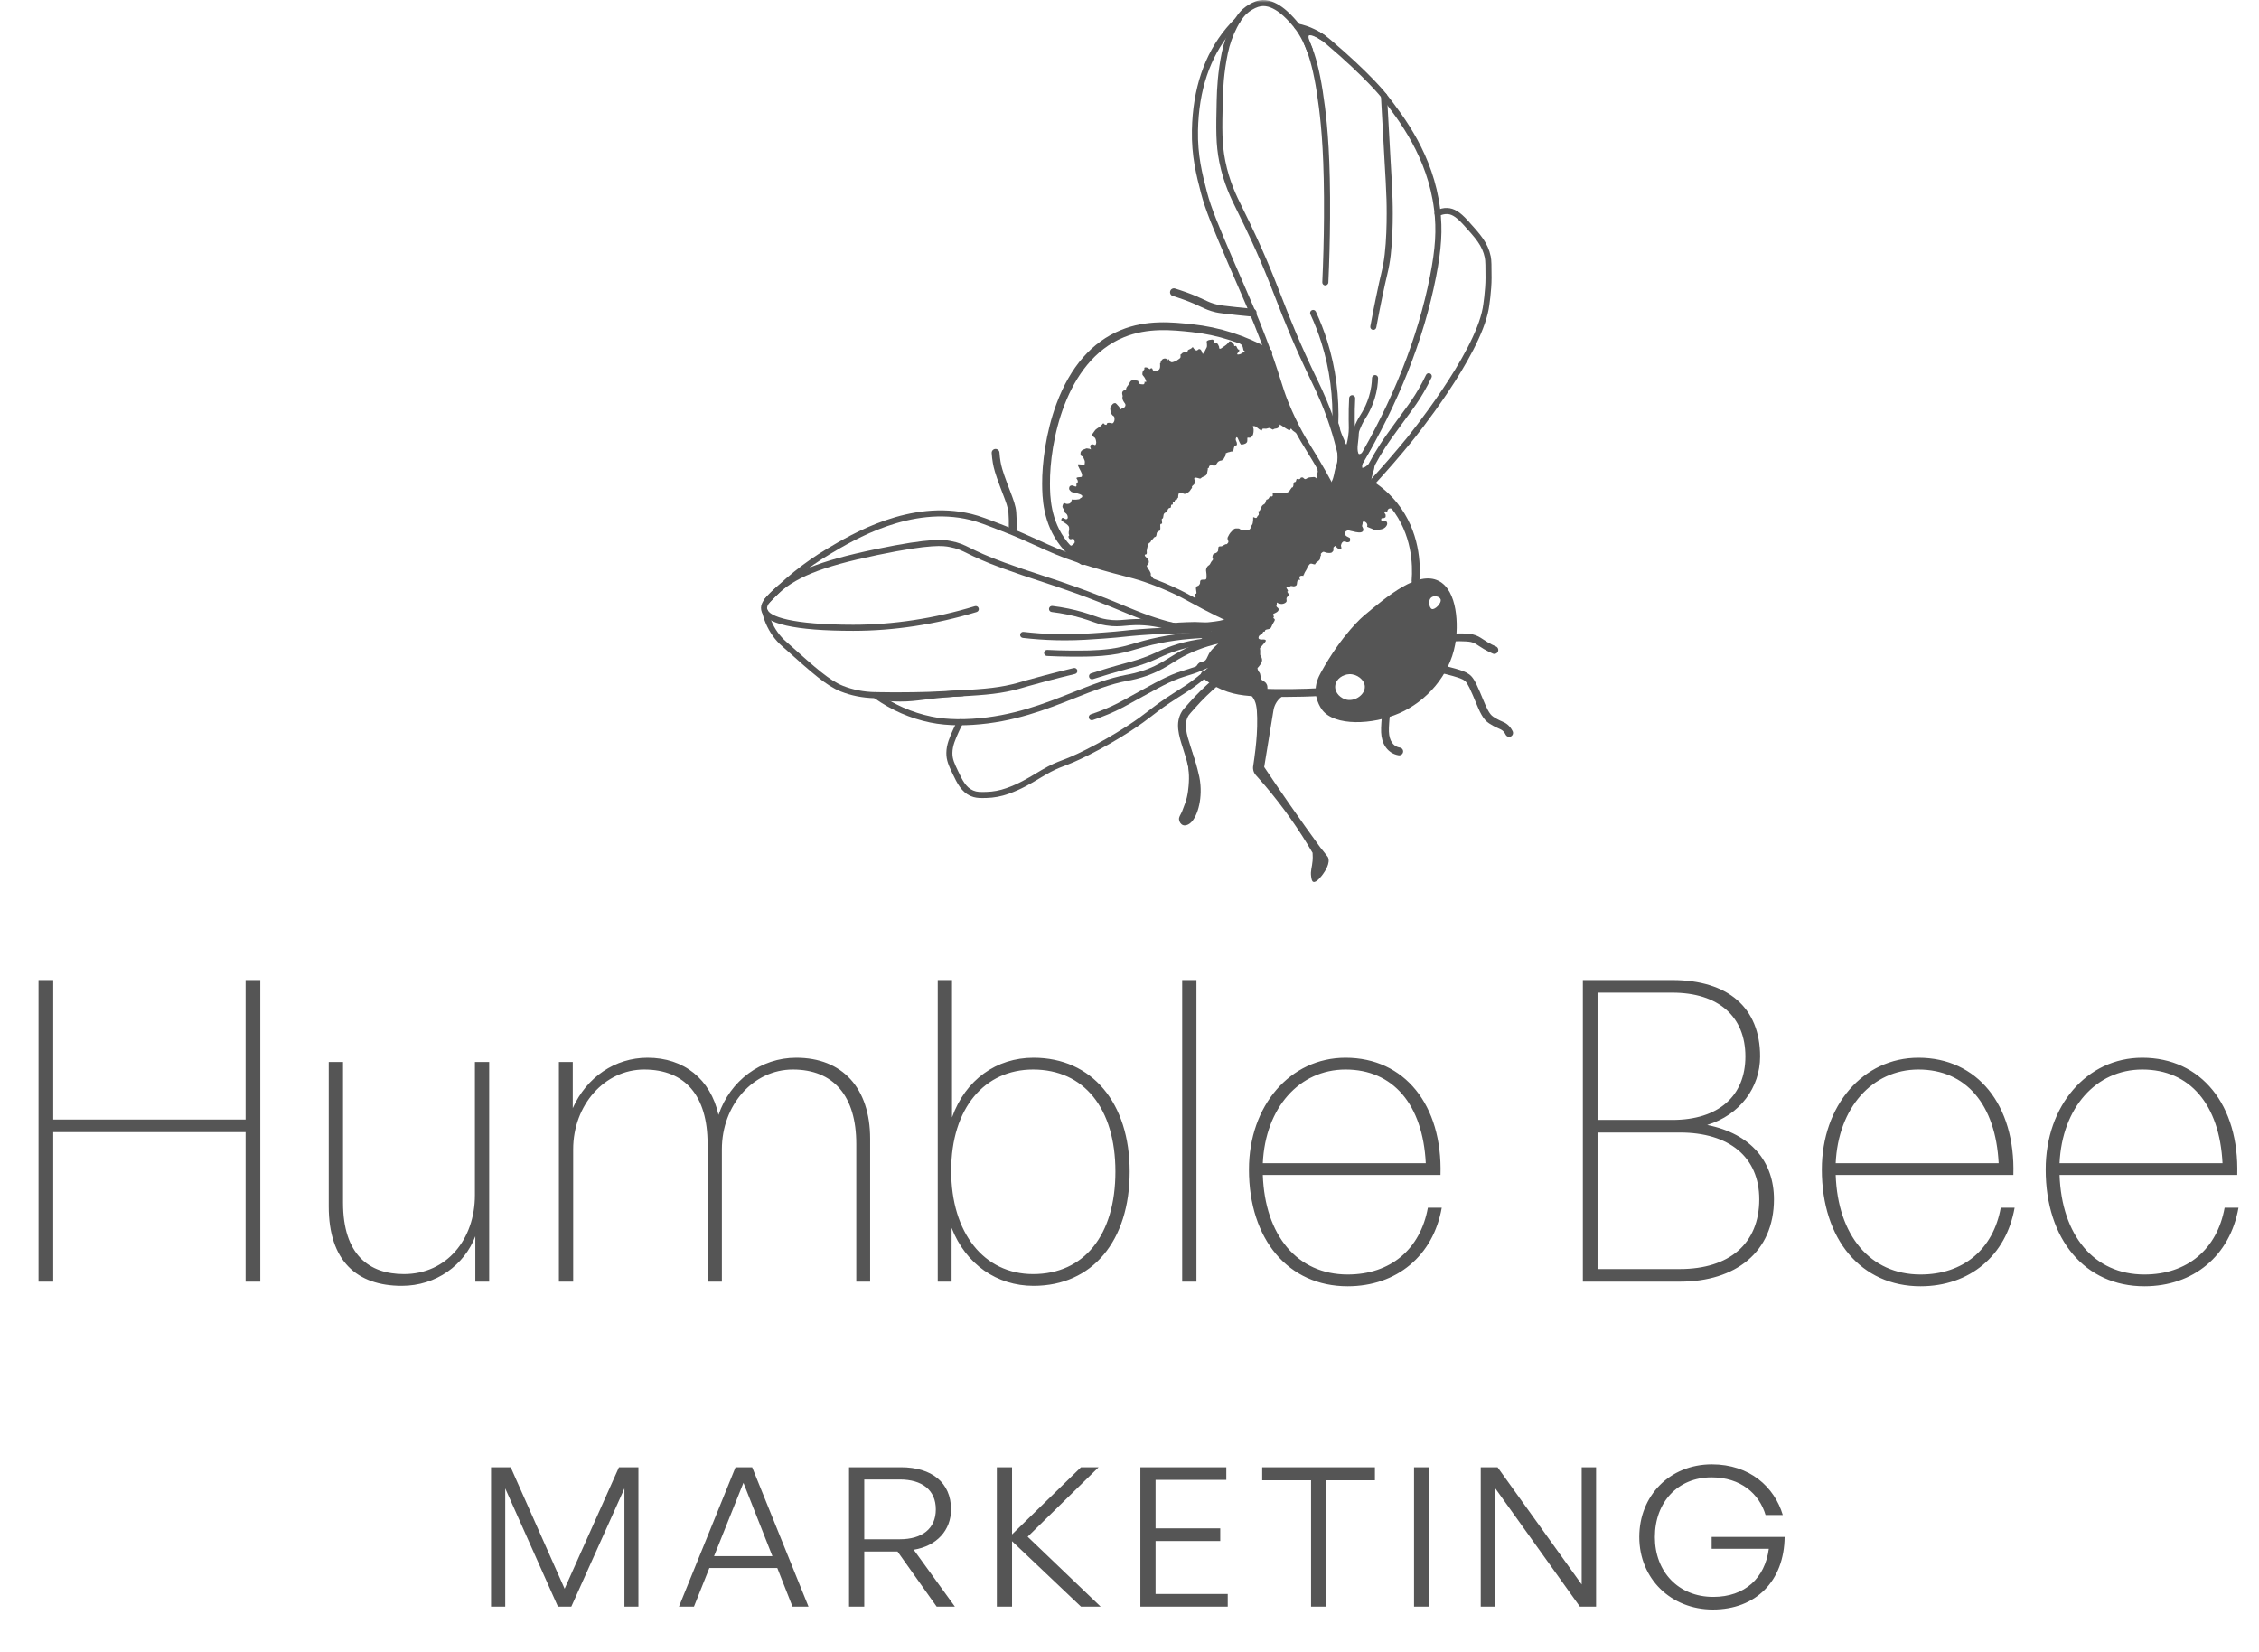 <svg viewBox="0 0 469 343" fill="none" xmlns="http://www.w3.org/2000/svg">
  <mask
    id="mask0_44_153"
    style="mask-type: luminance"
    maskUnits="userSpaceOnUse"
    x="0"
    y="-1"
    width="469"
    height="344"
  >
    <path
      d="M0.587 -8.8298e-05H468.399V342.012H0.587V-8.8298e-05Z"
      fill="white"
    />
  </mask>
  <g mask="url(#mask0_44_153)">
    <path
      d="M11.049 266.053V235.01H50.988V266.053H54.041V203.444H50.988V232.394H11.049V203.444H8V266.053H11.049ZM98.599 248.091C98.599 257.246 92.755 264.483 83.862 264.483C76.624 264.483 71.218 260.47 71.218 249.661V220.449H68.251V250.445C68.251 261.778 74.095 266.923 83.425 266.923C90.577 266.923 96.416 262.567 98.685 256.637V266.053H101.562V220.449H98.599V248.091ZM119 266.053V238.586C119 229.341 125.543 222.018 133.737 222.018C142.282 222.018 146.904 227.51 146.904 237.449V266.053H149.871V238.586C149.871 229.341 156.41 222.018 164.608 222.018C173.063 222.018 177.775 227.51 177.775 237.449V266.053H180.653V236.403C180.653 225.855 174.894 219.574 165.303 219.574C157.979 219.574 151.612 224.286 149.172 231.434C147.517 224.025 142.02 219.574 134.435 219.574C127.721 219.574 121.791 223.587 118.914 230.04V220.449H116.037V266.053H119ZM234.538 243.208C234.538 228.904 226.692 219.574 214.57 219.574C206.895 219.574 200.442 224.11 197.651 231.957V203.444H194.688V266.053H197.565V254.892C200.532 262.477 206.981 266.923 214.57 266.923C226.777 266.923 234.538 257.593 234.538 243.208ZM231.575 243.208C231.575 256.461 225.032 264.483 214.48 264.483C204.28 264.483 197.48 255.938 197.48 243.032C197.48 229.95 204.456 222.018 214.48 222.018C225.032 222.018 231.575 230.04 231.575 243.208ZM248.4 266.053V203.444H245.437V266.053H248.4ZM279.792 267.013C289.996 267.013 297.581 260.646 299.326 250.707H296.449C294.88 259.338 288.688 264.569 279.792 264.569C269.33 264.569 262.615 256.461 262.178 243.902H299.065C299.502 229.341 291.566 219.574 279.358 219.574C267.846 219.574 259.301 229.517 259.301 242.77C259.301 257.331 267.499 267.013 279.792 267.013ZM279.358 222.018C289.212 222.018 295.403 229.256 296.012 241.463H262.178C262.701 229.95 269.767 222.018 279.358 222.018ZM368.299 248.962C368.299 241.201 363.591 235.357 354.433 233.526C361.237 231.434 365.422 225.765 365.422 219.312C365.422 209.198 358.793 203.444 347.195 203.444H328.625V266.053H348.764C360.277 266.053 368.299 259.947 368.299 248.962ZM347.195 206.059C356.787 206.059 362.369 211.029 362.369 219.312C362.369 227.51 356.787 232.48 347.195 232.48H331.674V206.059H347.195ZM348.764 235.095C358.969 235.095 365.246 240.155 365.246 248.962C365.246 258.206 358.969 263.437 348.764 263.437H331.674V235.095H348.764ZM398.729 267.013C408.934 267.013 416.519 260.646 418.264 250.707H415.387C413.817 259.338 407.626 264.569 398.729 264.569C388.267 264.569 381.552 256.461 381.115 243.902H418.002C418.439 229.341 410.503 219.574 398.296 219.574C386.783 219.574 378.238 229.517 378.238 242.77C378.238 257.331 386.436 267.013 398.729 267.013ZM398.296 222.018C408.149 222.018 414.34 229.256 414.949 241.463H381.115C381.638 229.95 388.704 222.018 398.296 222.018ZM445.205 267.013C455.41 267.013 462.995 260.646 464.74 250.707H461.863C460.294 259.338 454.102 264.569 445.205 264.569C434.743 264.569 428.029 256.461 427.591 243.902H464.479C464.916 229.341 456.979 219.574 444.772 219.574C433.26 219.574 424.714 229.517 424.714 242.77C424.714 257.331 432.913 267.013 445.205 267.013ZM444.772 222.018C454.625 222.018 460.817 229.256 461.426 241.463H427.591C428.115 229.95 435.181 222.018 444.772 222.018Z"
      fill="#555555"
    />
  </g>
  <mask
    id="mask1_44_153"
    style="mask-type: luminance"
    maskUnits="userSpaceOnUse"
    x="0"
    y="-1"
    width="469"
    height="344"
  >
    <path
      d="M0.587 -8.8298e-05H468.399V342.012H0.587V-8.8298e-05Z"
      fill="white"
    />
  </mask>
  <g mask="url(#mask1_44_153)">
    <path
      d="M115.835 333.511H118.614L129.641 308.972V333.511H132.544V304.582H128.505L117.224 329.802L106.029 304.582H101.947V333.511H104.893V308.972L115.835 333.511ZM164.533 333.511H167.856L156.159 304.582H152.707L140.963 333.511H144.076L147.275 325.493H161.377L164.533 333.511ZM154.349 307.806L160.365 323.036H148.244L154.349 307.806ZM179.431 333.511V322.067H186.334L194.46 333.511H198.246L189.7 321.707C194.46 320.939 197.448 317.676 197.448 313.324C197.448 307.763 193.448 304.582 187.05 304.582H176.275V333.511H179.431ZM179.431 307.12H186.797C191.428 307.12 194.288 309.294 194.288 313.324C194.288 317.355 191.428 319.529 186.797 319.529H179.431V307.12ZM210.114 333.511V319.932L224.426 333.511H228.508L213.355 319.005L228.088 304.582H224.426L210.114 318.521V304.582H206.958V333.511H210.114ZM254.898 330.891H239.912V319.893H253.341V317.273H239.912V307.201H254.602V304.582H236.757V333.511H254.898V330.891ZM275.308 333.511V307.283H285.453V304.582H262.051V307.283H272.195V333.511H275.308ZM296.732 333.511V304.582H293.576V333.511H296.732ZM328.004 333.511H331.37V304.582H328.381V328.919L310.918 304.582H307.423V333.511H310.369V308.852L328.004 333.511ZM355.615 334.115C364.537 334.115 370.429 328.194 370.514 319.044H355.362V321.505H367.23C366.433 327.589 362.265 331.495 355.696 331.495C348.416 331.495 343.575 326.217 343.575 319.087C343.575 311.794 348.373 306.678 355.319 306.678C361.42 306.678 365.253 310.1 366.557 314.495H370.133C368.409 308.689 363.273 303.977 355.405 303.977C346.649 303.977 340.338 310.503 340.338 319.044C340.338 327.748 346.945 334.115 355.615 334.115Z"
      fill="#555555"
    />
  </g>
  <mask
    id="mask2_44_153"
    style="mask-type: luminance"
    maskUnits="userSpaceOnUse"
    x="0"
    y="-1"
    width="469"
    height="344"
  >
    <path
      d="M0.587 -8.8298e-05H468.399V342.012H0.587V-8.8298e-05Z"
      fill="white"
    />
  </mask>
  <g mask="url(#mask2_44_153)">
    <path
      d="M297.264 126.419C296.721 126.208 296.383 124.501 297.264 123.952C297.869 123.574 298.86 123.86 299.071 124.368C299.403 125.165 297.889 126.662 297.264 126.419ZM279.673 145.268C278.423 145.04 277.099 143.882 277.205 142.418C277.313 140.92 278.855 139.991 280.16 139.95C281.708 139.902 283.311 141.092 283.357 142.522C283.411 144.154 281.422 145.586 279.673 145.268ZM298.679 120.584C294.41 118.416 288.154 123.64 283.097 127.863C283.097 127.863 278.676 131.555 274.262 139.562C273.758 140.476 273.008 141.955 273.153 143.835C273.153 143.835 273.304 145.791 274.528 147.396C277.086 150.75 284.923 150.509 290.522 148.052C296.155 145.581 300.917 140.254 302.105 133.814C302.839 129.837 302.619 122.585 298.679 120.584Z"
      fill="#555555"
    />
  </g>
  <mask
    id="mask3_44_153"
    style="mask-type: luminance"
    maskUnits="userSpaceOnUse"
    x="0"
    y="-1"
    width="469"
    height="344"
  >
    <path
      d="M0.587 -8.8298e-05H468.399V342.012H0.587V-8.8298e-05Z"
      fill="white"
    />
  </mask>
  <g mask="url(#mask3_44_153)">
    <path
      d="M293.886 121.375C293.864 121.375 293.843 121.375 293.821 121.373C293.375 121.337 293.042 120.947 293.077 120.501C293.341 117.208 293.139 110.877 288.834 105.465C287.524 103.818 285.934 102.391 284.107 101.223C283.73 100.982 283.619 100.481 283.861 100.103C284.101 99.726 284.604 99.616 284.979 99.857C286.958 101.122 288.681 102.669 290.102 104.456C294.754 110.304 294.975 117.1 294.694 120.63C294.659 121.054 294.305 121.375 293.886 121.375Z"
      fill="#555555"
    />
  </g>
  <mask
    id="mask4_44_153"
    style="mask-type: luminance"
    maskUnits="userSpaceOnUse"
    x="0"
    y="-1"
    width="469"
    height="344"
  >
    <path
      d="M0.587 -8.8298e-05H468.399V342.012H0.587V-8.8298e-05Z"
      fill="white"
    />
  </mask>
  <g mask="url(#mask4_44_153)">
    <path
      d="M284.543 101.17C284.39 101.17 284.236 101.114 284.115 101.002C283.86 100.766 283.844 100.367 284.081 100.112C286.848 97.121 289.535 94.033 292.067 90.931C292.207 90.76 306.053 73.713 307.837 63.928C307.931 63.413 308.41 60.258 308.41 57.679C308.41 55.498 308.4 54.128 308.268 53.497C307.736 50.973 306.419 49.517 303.793 46.616C302.022 44.659 301.134 44.465 300.442 44.437C299.895 44.417 299.316 44.551 298.75 44.844C298.441 45.003 298.06 44.883 297.901 44.575C297.74 44.266 297.862 43.886 298.17 43.725C298.933 43.33 299.713 43.138 300.493 43.178C301.885 43.235 303.113 43.986 304.727 45.77C307.418 48.742 308.899 50.38 309.501 53.237C309.654 53.963 309.671 55.207 309.671 57.679C309.671 60.352 309.174 63.621 309.077 64.154C307.234 74.257 293.621 91.02 293.043 91.728C290.495 94.85 287.791 97.958 285.006 100.968C284.882 101.102 284.713 101.17 284.543 101.17Z"
      fill="#555555"
    />
  </g>
  <mask
    id="mask5_44_153"
    style="mask-type: luminance"
    maskUnits="userSpaceOnUse"
    x="0"
    y="-1"
    width="469"
    height="344"
  >
    <path
      d="M0.587 -8.8298e-05H468.399V342.012H0.587V-8.8298e-05Z"
      fill="white"
    />
  </mask>
  <g mask="url(#mask5_44_153)">
    <path
      d="M281.991 97.195C281.882 97.195 281.771 97.166 281.67 97.106C281.372 96.929 281.273 96.542 281.451 96.243C289.173 83.228 294.37 70.125 296.896 57.297C298.023 51.57 298.259 47.705 297.742 43.51C296.393 32.618 290.41 24.896 286.835 20.282C286.803 20.24 283.58 16.131 275.35 9.154C274.748 8.644 273.786 7.888 272.41 7.22C271.396 6.728 270.315 6.363 269.197 6.135C268.856 6.065 268.635 5.732 268.705 5.391C268.775 5.049 269.111 4.832 269.449 4.899C270.671 5.149 271.852 5.548 272.961 6.086C274.465 6.816 275.51 7.638 276.165 8.193C284.514 15.27 287.699 19.339 287.831 19.509C291.485 24.227 297.601 32.12 298.992 43.355C299.528 47.694 299.287 51.671 298.132 57.541C295.579 70.51 290.331 83.748 282.534 96.886C282.417 97.084 282.207 97.195 281.991 97.195Z"
      fill="#555555"
    />
  </g>
  <mask
    id="mask6_44_153"
    style="mask-type: luminance"
    maskUnits="userSpaceOnUse"
    x="0"
    y="-1"
    width="469"
    height="344"
  >
    <path
      d="M0.587 -8.8298e-05H468.399V342.012H0.587V-8.8298e-05Z"
      fill="white"
    />
  </mask>
  <g mask="url(#mask6_44_153)">
    <path
      d="M278.761 96.867C278.466 96.867 278.203 96.658 278.144 96.358C277.732 94.261 277.213 92.155 276.596 90.095C275.062 84.96 273.316 81.352 272.571 79.811C268.55 71.488 266.689 66.706 264.89 62.08C262.956 57.106 261.129 52.407 256.84 43.741L256.746 43.553C255.607 41.255 254.048 38.108 253.155 33.669C252.402 29.924 252.47 26.902 252.603 20.881L252.606 20.757C252.658 18.47 252.825 14.955 253.677 10.846C254.093 8.838 254.776 6.91 255.708 5.115C256.899 2.821 257.911 1.91 258.659 1.373C259.342 0.883 260.392 0.259 261.526 0.065C264.928 -0.522 268.052 3.044 269.076 4.216C272.26 7.856 273.886 12.722 275.077 22.172C275.616 26.446 276.224 32.93 276.139 45.232C276.109 49.706 275.99 54.22 275.786 58.649C275.77 58.998 275.43 59.26 275.127 59.249C274.78 59.234 274.511 58.939 274.527 58.591C274.73 54.179 274.849 49.681 274.879 45.224C274.963 32.995 274.361 26.565 273.827 22.33C272.671 13.158 271.126 8.474 268.127 5.045C267.218 4.005 264.458 0.839 261.739 1.307C261.039 1.427 260.206 1.813 259.396 2.395C258.76 2.852 257.895 3.639 256.827 5.696C255.948 7.388 255.303 9.207 254.911 11.101C254.089 15.065 253.921 18.358 253.867 20.785L253.863 20.909C253.731 26.837 253.665 29.813 254.392 33.42C255.251 37.697 256.706 40.633 257.876 42.993L257.969 43.182C262.284 51.898 264.121 56.622 266.066 61.623C267.855 66.226 269.706 70.985 273.68 79.209C274.399 80.695 276.24 84.502 277.805 89.734C278.431 91.832 278.961 93.979 279.38 96.115C279.448 96.456 279.224 96.788 278.883 96.855C278.842 96.863 278.802 96.867 278.761 96.867Z"
      fill="#555555"
    />
  </g>
  <mask
    id="mask7_44_153"
    style="mask-type: luminance"
    maskUnits="userSpaceOnUse"
    x="0"
    y="-1"
    width="469"
    height="344"
  >
    <path
      d="M0.587 -8.8298e-05H468.399V342.012H0.587V-8.8298e-05Z"
      fill="white"
    />
  </mask>
  <g mask="url(#mask7_44_153)">
    <path
      d="M276.708 102.527C276.478 102.527 276.259 102.402 276.146 102.184C275.479 100.885 274.813 99.647 274.113 98.399C272.972 96.364 272.117 94.983 271.362 93.764C270.449 92.29 269.659 91.016 268.652 89.06C267.388 86.607 266.548 84.567 266.246 83.803C265.565 82.087 265.193 80.898 264.723 79.394C264.354 78.216 263.936 76.881 263.265 74.958C262.693 73.319 262.279 72.227 261.592 70.419C259.964 66.135 258.568 62.948 257.09 59.573C256.447 58.105 255.779 56.579 255.054 54.88C251.866 47.41 250.27 43.667 249.356 40.142C248.372 36.345 247.353 32.418 247.461 27.031C247.63 18.456 250.028 11.329 254.585 5.849C255.185 5.126 255.832 4.424 256.507 3.761C256.757 3.518 257.154 3.522 257.399 3.77C257.642 4.018 257.639 4.417 257.39 4.661C256.745 5.294 256.127 5.965 255.554 6.654C251.184 11.91 248.885 18.774 248.721 27.056C248.618 32.27 249.613 36.111 250.576 39.825C251.466 43.26 253.051 46.974 256.207 54.372C256.936 56.081 257.604 57.603 258.245 59.067C259.729 62.457 261.132 65.659 262.771 69.972C263.437 71.727 263.877 72.887 264.456 74.543C265.133 76.484 265.554 77.831 265.926 79.018C266.389 80.497 266.755 81.666 267.417 83.339C267.713 84.085 268.534 86.079 269.772 88.482C270.758 90.395 271.534 91.649 272.433 93.101C273.195 94.33 274.058 95.724 275.212 97.782C275.92 99.043 276.593 100.295 277.268 101.608C277.426 101.918 277.305 102.298 276.995 102.457C276.903 102.504 276.804 102.527 276.708 102.527Z"
      fill="#555555"
    />
  </g>
  <mask
    id="mask8_44_153"
    style="mask-type: luminance"
    maskUnits="userSpaceOnUse"
    x="0"
    y="-1"
    width="469"
    height="344"
  >
    <path
      d="M0.587 -8.8298e-05H468.399V342.012H0.587V-8.8298e-05Z"
      fill="white"
    />
  </mask>
  <g mask="url(#mask8_44_153)">
    <path
      d="M277.217 88.932C277.208 88.932 277.2 88.931 277.191 88.931C276.843 88.917 276.573 88.624 276.587 88.276C276.825 82.395 276.074 76.641 274.356 71.176C273.723 69.161 272.949 67.161 272.053 65.23C271.906 64.914 272.043 64.539 272.359 64.393C272.675 64.246 273.049 64.384 273.196 64.699C274.115 66.68 274.91 68.731 275.559 70.798C277.32 76.403 278.09 82.3 277.846 88.327C277.833 88.666 277.553 88.932 277.217 88.932Z"
      fill="#555555"
    />
  </g>
  <mask
    id="mask9_44_153"
    style="mask-type: luminance"
    maskUnits="userSpaceOnUse"
    x="0"
    y="-1"
    width="469"
    height="344"
  >
    <path
      d="M0.587 -8.8298e-05H468.399V342.012H0.587V-8.8298e-05Z"
      fill="white"
    />
  </mask>
  <g mask="url(#mask9_44_153)">
    <path
      d="M285.12 68.482C285.083 68.482 285.044 68.478 285.005 68.471C284.663 68.408 284.437 68.079 284.5 67.737C284.982 65.124 285.411 63.011 285.693 61.649C286.241 58.992 286.532 57.764 286.744 56.867C286.851 56.414 286.936 56.057 287.021 55.648C287.021 55.648 287.109 55.22 287.188 54.789C288.136 49.651 287.859 41.48 287.856 41.398C287.757 38.624 287.644 36.699 287.499 34.261L287.47 33.771C287.261 30.213 286.994 25.511 286.703 19.928C286.685 19.58 286.952 19.284 287.3 19.265C287.601 19.254 287.944 19.514 287.962 19.862C288.253 25.442 288.52 30.141 288.729 33.697L288.758 34.186C288.903 36.633 289.016 38.565 289.115 41.354C289.128 41.694 289.4 49.743 288.428 55.019C288.346 55.462 288.256 55.903 288.256 55.903C288.167 56.326 288.08 56.692 287.971 57.157C287.761 58.047 287.472 59.264 286.927 61.904C286.646 63.26 286.22 65.364 285.739 67.966C285.683 68.269 285.419 68.482 285.12 68.482Z"
      fill="#555555"
    />
  </g>
  <mask
    id="mask10_44_153"
    style="mask-type: luminance"
    maskUnits="userSpaceOnUse"
    x="0"
    y="-1"
    width="469"
    height="344"
  >
    <path
      d="M0.587 -8.8298e-05H468.399V342.012H0.587V-8.8298e-05Z"
      fill="white"
    />
  </mask>
  <g mask="url(#mask10_44_153)">
    <path
      d="M278.411 101.934C278.377 101.934 278.345 101.931 278.311 101.926C277.968 101.871 277.733 101.548 277.787 101.204C278.204 98.582 278.686 95.998 279.22 93.521C279.255 93.362 279.313 93.155 279.384 92.904C279.592 92.165 279.908 91.047 280.004 89.627C280.043 89.067 280.035 88.702 280.022 88.098L280.006 87.191C279.989 85.698 280.021 84.162 280.1 82.626C280.118 82.278 280.412 82.018 280.761 82.029C281.109 82.047 281.376 82.343 281.359 82.691C281.28 84.201 281.25 85.71 281.266 87.177L281.282 88.07C281.295 88.689 281.305 89.097 281.262 89.714C281.156 91.263 280.806 92.504 280.597 93.246C280.535 93.466 280.483 93.647 280.453 93.787C279.923 96.241 279.445 98.803 279.032 101.402C278.983 101.713 278.715 101.934 278.411 101.934Z"
      fill="#555555"
    />
  </g>
  <mask
    id="mask11_44_153"
    style="mask-type: luminance"
    maskUnits="userSpaceOnUse"
    x="0"
    y="-1"
    width="469"
    height="344"
  >
    <path
      d="M0.587 -8.8298e-05H468.399V342.012H0.587V-8.8298e-05Z"
      fill="white"
    />
  </mask>
  <g mask="url(#mask11_44_153)">
    <path
      d="M280.029 99.288C280.021 99.288 280.011 99.288 280.002 99.287C279.655 99.273 279.384 98.98 279.399 98.632C279.623 93.231 280.587 89.127 282.266 86.436L282.343 86.315C282.858 85.497 284.229 83.327 284.695 80.207C284.781 79.632 284.833 79.046 284.848 78.466C284.858 78.119 285.136 77.871 285.495 77.853C285.843 77.862 286.118 78.152 286.109 78.5C286.091 79.131 286.036 79.768 285.942 80.394C285.436 83.775 283.91 86.193 283.408 86.988L283.335 87.104C281.773 89.607 280.872 93.503 280.658 98.684C280.644 99.023 280.365 99.288 280.029 99.288Z"
      fill="#555555"
    />
  </g>
  <mask
    id="mask12_44_153"
    style="mask-type: luminance"
    maskUnits="userSpaceOnUse"
    x="0"
    y="-1"
    width="469"
    height="344"
  >
    <path
      d="M0.587 -8.8298e-05H468.399V342.012H0.587V-8.8298e-05Z"
      fill="white"
    />
  </mask>
  <g mask="url(#mask12_44_153)">
    <path
      d="M283.024 100.754C282.939 100.754 282.854 100.737 282.772 100.702C282.453 100.563 282.307 100.191 282.446 99.872C283.618 97.184 284.985 94.623 286.511 92.261C287.378 90.916 288.266 89.694 290.036 87.26C290.462 86.674 290.847 86.152 291.199 85.672C292.556 83.826 293.453 82.607 294.526 80.75C295.073 79.802 295.591 78.819 296.064 77.829C296.214 77.516 296.587 77.379 296.905 77.532C297.218 77.682 297.351 78.059 297.202 78.373C296.714 79.393 296.181 80.404 295.618 81.38C294.509 83.298 293.597 84.539 292.214 86.419C291.863 86.897 291.48 87.417 291.056 88.001C289.299 90.417 288.417 91.629 287.569 92.944C286.081 95.25 284.746 97.75 283.601 100.376C283.499 100.613 283.266 100.754 283.024 100.754Z"
      fill="#555555"
    />
  </g>
  <mask
    id="mask13_44_153"
    style="mask-type: luminance"
    maskUnits="userSpaceOnUse"
    x="0"
    y="-1"
    width="469"
    height="344"
  >
    <path
      d="M0.587 -8.8298e-05H468.399V342.012H0.587V-8.8298e-05Z"
      fill="white"
    />
  </mask>
  <g mask="url(#mask13_44_153)">
    <path
      d="M271.92 10.975C271.669 10.975 271.432 10.824 271.334 10.576L270.93 9.561C270.556 8.629 270.344 8.1 270.421 7.414C270.447 7.189 270.511 6.858 270.766 6.564C271.112 6.167 271.582 6.097 271.758 6.071C272.791 5.919 274.347 6.855 274.967 7.265C275.258 7.457 275.337 7.848 275.146 8.139C274.954 8.428 274.563 8.51 274.273 8.317C273.053 7.51 272.218 7.283 271.945 7.317C271.879 7.327 271.757 7.345 271.717 7.392C271.693 7.419 271.68 7.496 271.673 7.556C271.634 7.907 271.746 8.211 272.077 9.036L272.507 10.113C272.634 10.437 272.475 10.803 272.151 10.931C272.076 10.961 271.997 10.975 271.92 10.975Z"
      fill="#555555"
    />
  </g>
  <mask
    id="mask14_44_153"
    style="mask-type: luminance"
    maskUnits="userSpaceOnUse"
    x="0"
    y="-1"
    width="469"
    height="344"
  >
    <path
      d="M0.587 -8.8298e-05H468.399V342.012H0.587V-8.8298e-05Z"
      fill="white"
    />
  </mask>
  <g mask="url(#mask14_44_153)">
    <path
      d="M260.079 65.726C260.055 65.726 260.031 65.725 260.007 65.723C259.233 65.656 258.105 65.551 256.746 65.399C254.322 65.129 253.104 64.993 252.432 64.837C251.075 64.523 250.282 64.15 249.278 63.677C248.446 63.286 247.41 62.799 245.685 62.178C244.758 61.844 243.989 61.599 243.486 61.445C243.059 61.313 242.819 60.86 242.95 60.432C243.082 60.005 243.529 59.764 243.963 59.896C244.481 60.055 245.277 60.308 246.234 60.653C248.03 61.3 249.104 61.805 249.967 62.211C250.956 62.675 251.609 62.983 252.798 63.258C253.379 63.393 254.638 63.534 256.926 63.788C258.269 63.939 259.382 64.042 260.148 64.109C260.594 64.147 260.923 64.54 260.885 64.986C260.849 65.407 260.495 65.726 260.079 65.726Z"
      fill="#555555"
    />
  </g>
  <mask
    id="mask15_44_153"
    style="mask-type: luminance"
    maskUnits="userSpaceOnUse"
    x="0"
    y="-1"
    width="469"
    height="344"
  >
    <path
      d="M0.587 -8.8298e-05H468.399V342.012H0.587V-8.8298e-05Z"
      fill="white"
    />
  </mask>
  <g mask="url(#mask15_44_153)">
    <path
      d="M224.836 117.288C224.685 117.288 224.534 117.247 224.398 117.159C222.797 116.129 221.403 114.874 220.253 113.428C216.429 108.613 216.386 103.091 216.365 100.437C216.333 96.326 217.101 89.792 219.35 83.786C222.224 76.111 226.715 70.974 232.702 68.518C238.08 66.31 243.325 66.867 247.541 67.314C253.196 67.914 258.635 69.66 263.709 72.504C264.099 72.723 264.238 73.217 264.019 73.607C263.8 73.996 263.309 74.137 262.916 73.918C258.036 71.182 252.805 69.502 247.371 68.926C243.335 68.498 238.315 67.966 233.317 70.017C221.043 75.054 217.921 92.11 217.986 100.425C218.005 102.898 218.044 108.042 221.523 112.419C222.56 113.726 223.823 114.863 225.275 115.797C225.652 116.039 225.76 116.54 225.518 116.916C225.363 117.157 225.102 117.288 224.836 117.288Z"
      fill="#555555"
    />
  </g>
  <mask
    id="mask16_44_153"
    style="mask-type: luminance"
    maskUnits="userSpaceOnUse"
    x="0"
    y="-1"
    width="469"
    height="344"
  >
    <path
      d="M0.587 -8.8298e-05H468.399V342.012H0.587V-8.8298e-05Z"
      fill="white"
    />
  </mask>
  <g mask="url(#mask16_44_153)">
    <path
      d="M210.251 110.541H210.231C209.784 110.53 209.43 110.158 209.441 109.711C209.45 109.323 209.458 108.764 209.444 108.09C209.443 108.084 209.424 107.203 209.37 106.44C209.293 105.376 208.843 104.2 208.161 102.42C207.99 101.974 207.806 101.492 207.609 100.964C206.607 98.283 206.316 97.194 206.132 96.121C206.013 95.432 205.932 94.737 205.888 94.054C205.86 93.608 206.2 93.223 206.646 93.194C207.08 93.174 207.478 93.505 207.506 93.952C207.545 94.578 207.62 95.215 207.728 95.846C207.87 96.669 208.073 97.579 209.126 100.397C209.323 100.92 209.505 101.399 209.675 101.84C210.408 103.756 210.893 105.021 210.986 106.325C211.044 107.127 211.063 108.055 211.063 108.055C211.079 108.759 211.071 109.344 211.06 109.75C211.05 110.191 210.689 110.541 210.251 110.541Z"
      fill="#555555"
    />
  </g>
  <mask
    id="mask17_44_153"
    style="mask-type: luminance"
    maskUnits="userSpaceOnUse"
    x="0"
    y="-1"
    width="469"
    height="344"
  >
    <path
      d="M0.587 -8.8298e-05H468.399V342.012H0.587V-8.8298e-05Z"
      fill="white"
    />
  </mask>
  <g mask="url(#mask17_44_153)">
    <path
      d="M310.255 135.749C310.147 135.749 310.038 135.728 309.932 135.682C309.29 135.403 308.666 135.087 308.077 134.742C307.653 134.493 307.314 134.27 307.014 134.071C306.405 133.668 306.036 133.424 305.401 133.275C305.126 133.211 304.882 133.193 304.349 133.153C303.462 133.087 302.569 133.095 301.701 133.176C301.253 133.225 300.861 132.889 300.819 132.444C300.778 131.998 301.106 131.603 301.551 131.562C302.509 131.473 303.491 131.464 304.469 131.537C305.051 131.58 305.372 131.605 305.771 131.697C306.687 131.913 307.254 132.287 307.908 132.719C308.187 132.904 308.502 133.112 308.897 133.344C309.43 133.656 309.995 133.943 310.578 134.195C310.988 134.374 311.176 134.851 310.998 135.261C310.866 135.566 310.568 135.749 310.255 135.749Z"
      fill="#555555"
    />
  </g>
  <mask
    id="mask18_44_153"
    style="mask-type: luminance"
    maskUnits="userSpaceOnUse"
    x="0"
    y="-1"
    width="469"
    height="344"
  >
    <path
      d="M0.587 -8.8298e-05H468.399V342.012H0.587V-8.8298e-05Z"
      fill="white"
    />
  </mask>
  <g mask="url(#mask18_44_153)">
    <path
      d="M313.321 152.959C313.02 152.959 312.732 152.791 312.591 152.502C312.416 152.142 312.193 151.852 311.927 151.638C311.717 151.469 311.535 151.39 311.205 151.246C310.913 151.119 310.556 150.964 310.063 150.696C310.063 150.696 309.665 150.48 309.177 150.17C307.869 149.341 307.235 147.814 306.275 145.503C306.122 145.135 305.959 144.744 305.784 144.332C304.692 141.759 304.329 141.49 304.066 141.294C303.555 140.914 302.957 140.725 301.653 140.335C300.619 140.026 299.558 139.78 298.5 139.604C298.059 139.53 297.76 139.113 297.833 138.672C297.906 138.23 298.324 137.932 298.765 138.005C299.89 138.192 301.019 138.454 302.118 138.783C303.461 139.184 304.272 139.427 305.033 139.993C305.696 140.486 306.2 141.167 307.275 143.698C307.453 144.115 307.616 144.509 307.771 144.882C308.613 146.907 309.169 148.247 310.045 148.802C310.475 149.075 310.827 149.267 310.837 149.272C311.274 149.51 311.591 149.647 311.852 149.76C312.233 149.927 312.563 150.07 312.943 150.376C313.396 150.74 313.768 151.217 314.049 151.794C314.244 152.196 314.077 152.681 313.674 152.877C313.56 152.932 313.439 152.959 313.321 152.959Z"
      fill="#555555"
    />
  </g>
  <mask
    id="mask19_44_153"
    style="mask-type: luminance"
    maskUnits="userSpaceOnUse"
    x="0"
    y="-1"
    width="469"
    height="344"
  >
    <path
      d="M0.587 -8.8298e-05H468.399V342.012H0.587V-8.8298e-05Z"
      fill="white"
    />
  </mask>
  <g mask="url(#mask19_44_153)">
    <path
      d="M290.503 156.799C290.461 156.799 290.418 156.796 290.375 156.789C289.785 156.695 289.239 156.481 288.751 156.152C288.123 155.727 287.788 155.239 287.645 155.031C287.361 154.616 287.156 154.176 287.002 153.646C286.691 152.579 286.689 151.583 286.793 150.007C286.857 149.06 286.944 148.097 287.051 147.145C287.102 146.7 287.505 146.381 287.948 146.431C288.393 146.482 288.712 146.883 288.662 147.328C288.556 148.255 288.472 149.192 288.411 150.114C288.316 151.531 288.314 152.354 288.558 153.193C288.664 153.558 288.794 153.842 288.982 154.115C289.08 154.258 289.285 154.556 289.659 154.809C289.948 155.005 290.275 155.132 290.63 155.189C291.071 155.259 291.373 155.674 291.303 156.116C291.239 156.515 290.895 156.799 290.503 156.799Z"
      fill="#555555"
    />
  </g>
  <mask
    id="mask20_44_153"
    style="mask-type: luminance"
    maskUnits="userSpaceOnUse"
    x="0"
    y="-1"
    width="469"
    height="344"
  >
    <path
      d="M0.587 -8.8298e-05H468.399V342.012H0.587V-8.8298e-05Z"
      fill="white"
    />
  </mask>
  <g mask="url(#mask20_44_153)">
    <path
      d="M199.225 150.555C196.995 150.555 194.972 150.363 193.097 149.977C188.992 149.13 185.102 147.432 181.535 144.928C179.047 144.863 176.694 144.394 174.535 143.533C171.574 142.351 168.68 139.766 162.915 134.614L162.692 134.419C162.247 134.032 161.572 133.446 160.86 132.556C159.628 131.013 158.747 129.196 158.241 127.157C158.158 126.819 158.364 126.477 158.702 126.393C159.039 126.312 159.381 126.516 159.465 126.853C159.925 128.716 160.726 130.369 161.845 131.769C162.485 132.57 163.106 133.11 163.519 133.467L163.746 133.666C169.41 138.727 172.248 141.263 175.002 142.363C177.074 143.19 179.346 143.63 181.752 143.672C181.879 143.674 182.002 143.714 182.106 143.788C185.574 146.252 189.357 147.919 193.352 148.742C194.274 148.932 197.075 149.512 201.9 149.207C210.221 148.683 216.854 146.052 222.707 143.729C226.55 142.205 230.179 140.765 233.824 140.093L233.926 140.074C234.612 139.949 236.219 139.657 238.207 138.899C240.202 138.138 241.528 137.309 242.812 136.507C243.261 136.226 243.706 135.948 244.173 135.675C246.729 134.184 249.63 133.061 252.791 132.337C253.13 132.258 253.468 132.472 253.547 132.811C253.624 133.15 253.412 133.489 253.073 133.566C250.035 134.261 247.254 135.337 244.808 136.764C244.352 137.03 243.918 137.301 243.48 137.575C242.146 138.41 240.765 139.272 238.655 140.076C236.559 140.876 234.873 141.183 234.152 141.314L234.052 141.333C230.529 141.982 226.956 143.4 223.172 144.901C217.232 147.258 210.499 149.929 201.979 150.465C201.026 150.525 200.109 150.555 199.225 150.555Z"
      fill="#555555"
    />
  </g>
  <mask
    id="mask21_44_153"
    style="mask-type: luminance"
    maskUnits="userSpaceOnUse"
    x="0"
    y="-1"
    width="469"
    height="344"
  >
    <path
      d="M0.587 -8.8298e-05H468.399V342.012H0.587V-8.8298e-05Z"
      fill="white"
    />
  </mask>
  <g mask="url(#mask21_44_153)">
    <path
      d="M251.055 132.052C251.026 132.052 250.997 132.05 250.968 132.046C248.812 131.747 246.64 131.332 244.508 130.813C241.034 129.966 238.294 129.149 233.779 127.258C225.353 123.729 220.501 122.135 215.809 120.594C213.445 119.818 211 119.014 208.169 117.983C204.259 116.558 202.336 115.609 200.932 114.916C199.54 114.229 198.774 113.852 197.097 113.537C195.922 113.316 193.473 112.859 182.13 115.221C170.285 117.687 164.905 119.885 160.809 123.93C159.61 125.114 159.166 125.826 159.275 126.387C159.584 127.983 164.438 129.689 177.133 129.691H177.138C185.463 129.691 193.961 128.395 202.403 125.838C202.735 125.736 203.087 125.925 203.189 126.258C203.29 126.592 203.102 126.944 202.768 127.044C194.209 129.637 185.586 130.952 177.142 130.952H177.136C165.018 130.95 158.594 129.495 158.037 126.627C157.804 125.421 158.622 124.318 159.923 123.034C164.216 118.792 169.756 116.51 181.873 113.987C193.461 111.575 195.979 112.046 197.329 112.299C199.176 112.644 200.046 113.074 201.489 113.786C202.868 114.466 204.755 115.397 208.6 116.799C211.413 117.824 213.739 118.588 216.202 119.396C220.918 120.946 225.794 122.547 234.266 126.096C238.704 127.954 241.394 128.757 244.807 129.589C246.896 130.098 249.027 130.505 251.141 130.797C251.485 130.845 251.726 131.163 251.679 131.508C251.635 131.823 251.365 132.052 251.055 132.052Z"
      fill="#555555"
    />
  </g>
  <mask
    id="mask22_44_153"
    style="mask-type: luminance"
    maskUnits="userSpaceOnUse"
    x="0"
    y="-1"
    width="469"
    height="344"
  >
    <path
      d="M0.587 -8.8298e-05H468.399V342.012H0.587V-8.8298e-05Z"
      fill="white"
    />
  </mask>
  <g mask="url(#mask22_44_153)">
    <path
      d="M256.596 129.698C256.51 129.698 256.422 129.68 256.338 129.643C255.031 129.057 253.708 128.436 252.408 127.795C250.291 126.752 248.852 125.965 247.584 125.27C246.086 124.45 244.792 123.742 242.83 122.86C240.358 121.749 238.327 121.038 237.568 120.784C235.86 120.211 234.672 119.907 233.168 119.523C231.964 119.216 230.598 118.868 228.627 118.297C228.03 118.124 225.932 117.508 223.965 116.856C220.164 115.595 217.73 114.484 215.153 113.307C213.16 112.397 211.098 111.456 208.164 110.313C204.755 108.986 203.045 108.319 201.385 107.917C189.185 104.955 177.373 112.004 172.329 115.013C167.72 117.762 163.461 121.191 159.67 125.206C159.431 125.459 159.031 125.47 158.78 125.231C158.526 124.992 158.515 124.593 158.754 124.34C162.624 120.242 166.974 116.739 171.683 113.931C176.861 110.842 188.981 103.609 201.682 106.692C203.424 107.114 205.161 107.791 208.621 109.138C211.59 110.294 213.667 111.243 215.676 112.16C218.332 113.373 220.626 114.421 224.362 115.66C226.307 116.305 228.386 116.915 228.978 117.086C230.93 117.652 232.284 117.997 233.479 118.302C235.009 118.692 236.217 119.001 237.969 119.589C238.746 119.849 240.823 120.576 243.347 121.71C245.354 122.612 246.668 123.332 248.189 124.165C249.447 124.853 250.872 125.634 252.965 126.664C254.251 127.298 255.559 127.913 256.854 128.492C257.171 128.634 257.313 129.007 257.171 129.325C257.066 129.558 256.837 129.698 256.596 129.698Z"
      fill="#555555"
    />
  </g>
  <mask
    id="mask23_44_153"
    style="mask-type: luminance"
    maskUnits="userSpaceOnUse"
    x="0"
    y="-1"
    width="469"
    height="344"
  >
    <path
      d="M0.587 -8.8298e-05H468.399V342.012H0.587V-8.8298e-05Z"
      fill="white"
    />
  </mask>
  <g mask="url(#mask23_44_153)">
    <path
      d="M186.145 144.98C184.666 144.98 183.19 144.964 181.727 144.932C181.379 144.924 181.104 144.636 181.11 144.288C181.119 143.94 181.374 143.666 181.755 143.672C184.369 143.73 187.029 143.735 189.659 143.689C191.8 143.652 193.452 143.614 196.76 143.438C203.226 143.093 206.471 142.92 210.119 142.053C210.968 141.851 211.442 141.713 212.162 141.501L213.161 141.21C213.817 141.022 214.838 140.735 216.887 140.194C218.818 139.682 220.842 139.172 222.903 138.676C223.234 138.595 223.581 138.803 223.663 139.142C223.744 139.481 223.535 139.821 223.197 139.902C221.146 140.395 219.132 140.903 217.209 141.412C215.173 141.951 214.16 142.235 213.509 142.421L212.518 142.71C211.775 142.928 211.287 143.071 210.411 143.28C206.652 144.173 203.368 144.347 196.827 144.696C193.498 144.874 191.836 144.911 189.681 144.949C188.506 144.97 187.325 144.98 186.145 144.98Z"
      fill="#555555"
    />
  </g>
  <mask
    id="mask24_44_153"
    style="mask-type: luminance"
    maskUnits="userSpaceOnUse"
    x="0"
    y="-1"
    width="469"
    height="344"
  >
    <path
      d="M0.587 -8.8298e-05H468.399V342.012H0.587V-8.8298e-05Z"
      fill="white"
    />
  </mask>
  <g mask="url(#mask24_44_153)">
    <path
      d="M226.674 149.508C226.41 149.508 226.163 149.339 226.076 149.074C225.967 148.744 226.147 148.388 226.478 148.279C227.513 147.938 228.553 147.55 229.57 147.124C231.549 146.297 232.872 145.563 234.876 144.451C235.397 144.163 235.963 143.849 236.599 143.501C239.235 142.058 240.558 141.334 242.008 140.641C243.846 139.763 245.093 139.38 246.299 139.009C247.424 138.663 248.487 138.336 249.978 137.617C251.504 136.881 252.969 136.009 254.334 135.027C254.618 134.824 255.011 134.889 255.214 135.17C255.417 135.453 255.353 135.847 255.07 136.05C253.647 137.075 252.117 137.984 250.525 138.752C248.949 139.513 247.79 139.869 246.669 140.214C245.507 140.571 244.306 140.94 242.551 141.778C241.132 142.456 239.819 143.175 237.204 144.607C236.571 144.953 236.006 145.266 235.488 145.554C233.448 146.685 232.1 147.433 230.057 148.287C229.009 148.725 227.938 149.125 226.871 149.476C226.806 149.497 226.74 149.508 226.674 149.508Z"
      fill="#555555"
    />
  </g>
  <mask
    id="mask25_44_153"
    style="mask-type: luminance"
    maskUnits="userSpaceOnUse"
    x="0"
    y="-1"
    width="469"
    height="344"
  >
    <path
      d="M0.587 -8.8298e-05H468.399V342.012H0.587V-8.8298e-05Z"
      fill="white"
    />
  </mask>
  <g mask="url(#mask25_44_153)">
    <path
      d="M203.918 165.663C203.04 165.663 202.341 165.593 201.554 165.257C199.583 164.413 198.698 162.557 197.762 160.592C196.979 158.95 196.462 157.865 196.475 156.299C196.489 154.549 197.17 153.027 197.892 151.417C198.163 150.808 198.47 150.201 198.803 149.613C198.974 149.311 199.36 149.204 199.662 149.375C199.965 149.547 200.071 149.931 199.9 150.234C199.587 150.787 199.298 151.358 199.043 151.931C198.347 153.483 197.748 154.823 197.735 156.309C197.725 157.585 198.143 158.461 198.9 160.05C199.802 161.945 200.516 163.442 202.05 164.098C202.835 164.434 203.528 164.418 204.784 164.388C206.179 164.355 207.579 164.093 208.944 163.607C211.486 162.704 213.324 161.599 215.104 160.531C215.495 160.296 215.879 160.065 216.259 159.844C218.26 158.679 219.225 158.31 220.447 157.843C221.536 157.427 222.891 156.91 225.484 155.604C228.339 154.168 231.159 152.553 233.868 150.804C236.152 149.329 237.371 148.389 238.55 147.481C239.864 146.467 241.223 145.419 244.017 143.653L244.473 143.365C245.592 142.662 246.749 141.935 248.255 140.76C249.901 139.478 251.457 138.057 252.881 136.538C253.119 136.284 253.519 136.271 253.771 136.509C254.025 136.746 254.039 137.145 253.8 137.399C252.333 138.966 250.728 140.432 249.031 141.755C247.474 142.968 246.289 143.713 245.144 144.432L244.691 144.718C241.946 146.453 240.67 147.437 239.32 148.479C238.12 149.403 236.88 150.36 234.552 151.863C231.806 153.636 228.945 155.274 226.051 156.731C223.4 158.064 222.012 158.594 220.898 159.02C219.729 159.467 218.805 159.82 216.894 160.933C216.518 161.152 216.14 161.379 215.753 161.612C214.006 162.661 212.026 163.85 209.367 164.795C207.875 165.326 206.343 165.612 204.813 165.648C204.491 165.656 204.195 165.663 203.918 165.663Z"
      fill="#555555"
    />
  </g>
  <mask
    id="mask26_44_153"
    style="mask-type: luminance"
    maskUnits="userSpaceOnUse"
    x="0"
    y="-1"
    width="469"
    height="344"
  >
    <path
      d="M0.587 -8.8298e-05H468.399V342.012H0.587V-8.8298e-05Z"
      fill="white"
    />
  </mask>
  <g mask="url(#mask26_44_153)">
    <path
      d="M226.72 141.003C226.454 141.003 226.206 140.833 226.12 140.565C226.014 140.233 226.196 139.879 226.528 139.773C227.327 139.517 228.562 139.128 230.082 138.679C231.677 138.208 232.752 137.916 233.645 137.674C234.519 137.437 235.216 137.248 236.062 136.981C237.954 136.384 239.087 135.868 240.184 135.368C240.78 135.097 241.373 134.827 242.077 134.545C245.327 133.244 248.969 132.496 252.903 132.322C253.239 132.308 253.546 132.576 253.561 132.924C253.577 133.272 253.307 133.566 252.959 133.581C249.167 133.749 245.663 134.467 242.545 135.715C241.862 135.989 241.285 136.252 240.706 136.516C239.575 137.03 238.407 137.562 236.442 138.182C235.579 138.455 234.867 138.648 233.974 138.891C233.089 139.131 232.023 139.42 230.439 139.888C228.931 140.334 227.705 140.719 226.913 140.973C226.849 140.994 226.783 141.003 226.72 141.003Z"
      fill="#555555"
    />
  </g>
  <mask
    id="mask27_44_153"
    style="mask-type: luminance"
    maskUnits="userSpaceOnUse"
    x="0"
    y="-1"
    width="469"
    height="344"
  >
    <path
      d="M0.587 -8.8298e-05H468.399V342.012H0.587V-8.8298e-05Z"
      fill="white"
    />
  </mask>
  <g mask="url(#mask27_44_153)">
    <path
      d="M223.856 136.313C223.265 136.313 222.679 136.309 222.097 136.305C220.508 136.295 218.917 136.248 217.361 136.168C217.014 136.15 216.747 135.854 216.764 135.506C216.783 135.157 217.083 134.89 217.426 134.909C218.964 134.989 220.534 135.034 222.096 135.045C224.774 135.063 227.533 135.082 230.383 134.71C232.567 134.425 233.931 134.024 235.511 133.558C236.091 133.387 236.699 133.208 237.382 133.024C241.469 131.923 245.871 131.297 250.463 131.165C250.814 131.156 251.102 131.428 251.111 131.776C251.122 132.124 250.848 132.414 250.5 132.424C246.005 132.554 241.702 133.166 237.71 134.241C237.037 134.423 236.438 134.599 235.867 134.767C234.236 135.247 232.828 135.662 230.547 135.96C228.242 136.26 226.018 136.313 223.856 136.313Z"
      fill="#555555"
    />
  </g>
  <mask
    id="mask28_44_153"
    style="mask-type: luminance"
    maskUnits="userSpaceOnUse"
    x="0"
    y="-1"
    width="469"
    height="344"
  >
    <path
      d="M0.587 -8.8298e-05H468.399V342.012H0.587V-8.8298e-05Z"
      fill="white"
    />
  </mask>
  <g mask="url(#mask28_44_153)">
    <path
      d="M221.057 132.926C220.441 132.926 219.807 132.918 219.146 132.901C216.871 132.842 214.584 132.68 212.35 132.42C212.005 132.38 211.757 132.067 211.797 131.721C211.838 131.376 212.16 131.128 212.496 131.168C214.692 131.424 216.941 131.583 219.179 131.641C222.946 131.737 225.914 131.526 229.059 131.302C231.13 131.154 232.223 131.038 233.281 130.927C234.177 130.831 235.077 130.737 236.543 130.621C240.068 130.345 243.702 130.202 247.349 130.211C247.698 130.211 247.979 130.494 247.979 130.842C247.978 131.19 247.697 131.472 247.349 131.472C247.337 131.466 247.25 131.471 247.2 131.471C243.637 131.471 240.085 131.608 236.642 131.878C235.191 131.992 234.301 132.086 233.414 132.18C232.346 132.293 231.241 132.41 229.148 132.559C226.52 132.747 224.012 132.926 221.057 132.926Z"
      fill="#555555"
    />
  </g>
  <mask
    id="mask29_44_153"
    style="mask-type: luminance"
    maskUnits="userSpaceOnUse"
    x="0"
    y="-1"
    width="469"
    height="344"
  >
    <path
      d="M0.587 -8.8298e-05H468.399V342.012H0.587V-8.8298e-05Z"
      fill="white"
    />
  </mask>
  <g mask="url(#mask29_44_153)">
    <path
      d="M243.673 131.063C243.606 131.063 243.538 131.052 243.47 131.029C240.844 130.137 238.229 129.715 235.721 129.769C234.961 129.786 234.328 129.843 233.717 129.897C232.496 130.007 231.343 130.109 229.616 129.829C228.411 129.634 227.708 129.381 226.819 129.06C226.229 128.847 225.558 128.605 224.568 128.314C222.585 127.73 220.489 127.302 218.339 127.041C217.994 127 217.748 126.685 217.789 126.34C217.832 125.995 218.154 125.753 218.49 125.79C220.709 126.059 222.874 126.502 224.923 127.105C225.95 127.407 226.669 127.666 227.248 127.875C228.108 128.185 228.728 128.409 229.817 128.585C231.39 128.839 232.416 128.748 233.606 128.641C234.238 128.585 234.891 128.527 235.693 128.509C238.366 128.445 241.109 128.896 243.876 129.836C244.205 129.948 244.382 130.306 244.27 130.636C244.18 130.898 243.936 131.063 243.673 131.063Z"
      fill="#555555"
    />
  </g>
  <mask
    id="mask30_44_153"
    style="mask-type: luminance"
    maskUnits="userSpaceOnUse"
    x="0"
    y="-1"
    width="469"
    height="344"
  >
    <path
      d="M0.587 -8.8298e-05H468.399V342.012H0.587V-8.8298e-05Z"
      fill="white"
    />
  </mask>
  <g mask="url(#mask30_44_153)">
    <path
      d="M186.931 145.626H186.876C185.402 145.623 183.918 145.515 182.466 145.304C182.121 145.254 181.883 144.934 181.933 144.59C181.983 144.245 182.301 144.008 182.647 144.057C184.04 144.259 185.463 144.363 186.878 144.365C188.683 144.379 189.971 144.21 191.593 144.007L192.589 143.885C194.921 143.607 197.34 143.401 199.778 143.273C200.104 143.256 200.421 143.522 200.44 143.87C200.458 144.217 200.191 144.514 199.843 144.532C197.433 144.658 195.043 144.862 192.738 145.137L191.749 145.258C190.164 145.455 188.794 145.626 186.931 145.626Z"
      fill="#555555"
    />
  </g>
  <mask
    id="mask31_44_153"
    style="mask-type: luminance"
    maskUnits="userSpaceOnUse"
    x="0"
    y="-1"
    width="469"
    height="344"
  >
    <path
      d="M0.587 -8.8298e-05H468.399V342.012H0.587V-8.8298e-05Z"
      fill="white"
    />
  </mask>
  <g mask="url(#mask31_44_153)">
    <path
      d="M266.518 144.671C264.926 144.671 263.342 144.645 261.774 144.592C258.582 144.484 255.687 144.261 252.572 142.628C251.529 142.08 250.536 141.415 249.624 140.651C249.28 140.364 249.235 139.853 249.522 139.51C249.81 139.165 250.321 139.122 250.663 139.408C251.488 140.099 252.383 140.699 253.325 141.194C256.142 142.67 258.733 142.867 261.828 142.972C265.986 143.113 270.246 143.065 274.493 142.829C274.945 142.811 275.323 143.146 275.347 143.593C275.372 144.04 275.029 144.422 274.583 144.447C271.891 144.596 269.192 144.671 266.518 144.671Z"
      fill="#555555"
    />
  </g>
  <mask
    id="mask32_44_153"
    style="mask-type: luminance"
    maskUnits="userSpaceOnUse"
    x="0"
    y="-1"
    width="469"
    height="344"
  >
    <path
      d="M0.587 -8.8298e-05H468.399V342.012H0.587V-8.8298e-05Z"
      fill="white"
    />
  </mask>
  <g mask="url(#mask32_44_153)">
    <path
      d="M275.681 177.896C275.637 177.812 275.367 177.473 274.828 176.796C274.513 176.401 274.251 176.079 274.074 175.864C271.938 172.929 269.793 169.917 267.645 166.827C265.87 164.272 264.143 161.738 262.465 159.227C262.6 158.398 263.514 152.816 263.649 151.987C263.701 151.671 264.318 147.891 264.37 147.575C264.42 147.205 264.636 145.952 265.725 144.943C266.577 144.153 267.516 143.927 267.918 143.854L258.882 143.552C259.21 143.785 259.67 144.165 260.076 144.737C260.774 145.72 260.97 146.783 261.009 149.033C261.052 151.512 260.872 153.607 260.661 155.455C260.498 156.88 260.33 158.044 260.212 158.812C260.162 159.026 260.097 159.43 260.211 159.914C260.301 160.295 260.467 160.576 260.585 160.742C261.226 161.449 261.865 162.175 262.502 162.921C266.527 167.635 269.814 172.412 272.512 177.035C272.568 177.745 272.542 178.312 272.512 178.68C272.395 180.094 272.035 180.76 272.216 181.968C272.293 182.477 272.361 182.933 272.659 183.053C273.323 183.32 274.51 181.67 274.676 181.436C275.023 180.944 276.312 179.119 275.681 177.896Z"
      fill="#555555"
    />
  </g>
  <mask
    id="mask33_44_153"
    style="mask-type: luminance"
    maskUnits="userSpaceOnUse"
    x="0"
    y="-1"
    width="469"
    height="344"
  >
    <path
      d="M0.587 -8.8298e-05H468.399V342.012H0.587V-8.8298e-05Z"
      fill="white"
    />
  </mask>
  <g mask="url(#mask33_44_153)">
    <path
      d="M246.569 170.317C246.468 170.317 246.366 170.298 246.267 170.258C245.852 170.092 245.65 169.62 245.817 169.205C246.652 167.119 247.084 165.027 247.098 162.987C247.12 160.101 246.336 157.651 245.644 155.489C244.722 152.61 243.926 150.123 245.362 147.708C245.541 147.407 245.924 146.974 246.852 145.927C248.471 144.101 250.222 142.395 252.054 140.855C252.396 140.568 252.906 140.61 253.196 140.954C253.483 141.297 253.439 141.808 253.096 142.095C251.324 143.584 249.632 145.235 248.065 147.002C247.363 147.795 246.854 148.368 246.753 148.537C245.691 150.324 246.351 152.386 247.188 154.996C247.917 157.273 248.742 159.854 248.719 162.999C248.702 165.241 248.232 167.533 247.32 169.808C247.194 170.124 246.889 170.317 246.569 170.317Z"
      fill="#555555"
    />
  </g>
  <mask
    id="mask34_44_153"
    style="mask-type: luminance"
    maskUnits="userSpaceOnUse"
    x="0"
    y="-1"
    width="469"
    height="344"
  >
    <path
      d="M0.587 -8.8298e-05H468.399V342.012H0.587V-8.8298e-05Z"
      fill="white"
    />
  </mask>
  <g mask="url(#mask34_44_153)">
    <path
      d="M245.487 153.838C245.809 154.777 247.046 158.552 246.823 162.388C246.776 163.175 246.664 165.108 246.052 166.737C245.404 168.465 245.392 168.489 245.392 168.489C244.994 169.328 244.726 169.623 244.788 170.142C244.844 170.606 245.149 171.119 245.615 171.286C246.084 171.455 246.555 171.215 246.727 171.127C248.241 170.358 249.539 166.9 249.238 162.991C249.139 161.716 248.902 160.79 248.602 159.623C247.942 157.051 247.062 155.023 246.377 153.648C246.081 153.711 245.784 153.775 245.487 153.838Z"
      fill="#555555"
    />
  </g>
  <mask
    id="mask35_44_153"
    style="mask-type: luminance"
    maskUnits="userSpaceOnUse"
    x="0"
    y="-1"
    width="469"
    height="344"
  >
    <path
      d="M0.587 -8.8298e-05H468.399V342.012H0.587V-8.8298e-05Z"
      fill="white"
    />
  </mask>
  <g mask="url(#mask35_44_153)">
    <path
      d="M284.637 100.147C284.656 99.563 284.834 98.978 284.97 98.411C285.054 98.062 285.202 97.734 285.278 97.384C285.363 96.99 285.372 96.593 285.492 96.206C285.715 95.483 285.983 94.775 286.209 94.054C286.322 93.694 286.539 93.359 286.726 93.032C286.831 92.85 286.991 92.68 287.055 92.478C287.027 92.574 286.958 92.649 286.918 92.74C286.884 92.846 286.838 92.947 286.781 93.042C286.677 93.192 286.564 93.336 286.443 93.473C286.005 94.028 285.806 94.717 285.332 95.249C284.987 95.636 284.645 95.985 284.229 96.293C283.814 96.601 283.452 97.042 282.907 97.106C282.799 97.119 282.81 97.115 282.807 97.01C282.799 96.779 282.797 96.537 282.842 96.31C282.894 96.05 283.028 95.868 283.158 95.641C283.376 95.261 283.554 94.858 283.789 94.487C284.134 93.942 284.496 93.403 284.774 92.819C284.905 92.542 285 92.25 285.122 91.97C285.187 91.818 285.219 91.647 285.303 91.505C285.222 91.725 285.048 91.954 284.918 92.147C284.718 92.443 284.508 92.732 284.21 92.94C284.023 93.072 283.822 93.178 283.647 93.327C283.321 93.606 283.01 93.861 282.65 94.093C282.449 94.223 282.115 94.401 282.002 94.087C281.806 93.537 281.834 92.879 281.894 92.306C281.955 91.725 282.038 91.145 282.084 90.562C282.107 90.274 282.076 89.988 282.09 89.7C282.099 89.517 282.151 89.336 282.172 89.154C282.19 88.985 282.214 88.832 282.263 88.669C282.279 88.616 282.303 88.546 282.286 88.5C282.204 88.579 282.106 88.689 282.051 88.785C281.958 88.948 281.884 89.127 281.787 89.291C281.585 89.631 281.413 89.976 281.236 90.33C281.107 90.59 280.94 90.828 280.77 91.063C280.621 91.272 280.484 91.497 280.319 91.693C280.222 91.809 280.113 91.918 279.998 92.014C279.907 92.09 279.698 92.28 279.56 92.263C279.368 92.24 279.283 91.874 279.234 91.73C279.103 91.347 278.926 90.993 278.763 90.624C278.581 90.213 278.421 89.776 278.278 89.351C278.208 89.144 278.191 88.95 278.151 88.737C278.082 88.362 277.916 88.007 277.773 87.657C277.686 87.441 277.608 87.226 277.505 87.017C277.405 86.815 277.329 86.653 277.274 86.436C277.238 86.293 277.199 86.128 277.125 85.998C277.065 86.017 277.105 86.078 277.097 86.128C277.056 86.36 277.048 86.565 277.049 86.807C277.05 87.28 277.031 87.756 277.056 88.229C277.086 88.776 277.151 89.341 277.239 89.882C277.352 90.582 277.502 91.29 277.539 92C277.558 92.352 277.659 92.695 277.677 93.045C277.697 93.464 277.674 93.891 277.674 94.311C277.674 94.793 277.692 95.276 277.643 95.757C277.619 95.994 277.568 96.193 277.486 96.416C277.394 96.663 277.342 96.917 277.262 97.168C277.119 97.614 277.068 98.072 276.963 98.526C276.853 98.996 276.734 99.485 276.504 99.914C276.401 100.105 276.328 100.325 276.21 100.506C276.164 100.578 276.116 100.625 276.026 100.598C275.963 100.533 275.917 100.457 275.89 100.368C275.793 100.175 275.679 99.99 275.55 99.816C275.414 99.62 275.302 99.416 275.178 99.211C275.061 99.018 274.927 98.781 274.766 98.617C274.639 98.489 274.474 98.402 274.341 98.281C274.229 98.179 274.23 98.059 274.159 97.923C274.096 97.801 274.044 97.676 273.971 97.56C273.913 97.468 273.83 97.358 273.8 97.249C273.786 97.196 273.824 96.994 273.748 96.979C273.664 96.962 273.616 97.237 273.602 97.298C273.571 97.43 273.576 97.567 273.531 97.68C273.659 97.756 273.528 98.166 273.503 98.254C273.403 98.603 273.338 98.946 273.297 99.306C273.219 99.266 273.169 99.181 273.099 99.129C272.998 99.054 272.904 99.024 272.779 99.025C272.564 99.028 272.359 99.08 272.143 99.075C271.888 99.07 271.668 99.132 271.441 99.245C271.308 99.311 271.129 99.472 270.976 99.46C270.737 99.441 270.645 99.17 270.443 99.117C270.38 99.101 270.287 99.122 270.22 99.121C270.099 99.119 270.086 99.122 270.029 99.225C269.947 99.375 269.835 99.502 269.644 99.478C269.488 99.458 269.337 99.339 269.203 99.469C269.084 99.585 269.125 99.783 269.044 99.927C268.979 100.043 268.894 100.08 268.77 100.101C268.666 100.118 268.655 100.074 268.609 100.206C268.58 100.292 268.563 100.397 268.544 100.484C268.521 100.59 268.531 100.687 268.526 100.798C268.52 100.9 268.465 100.928 268.441 101.022C268.424 101.085 268.449 101.12 268.388 101.166C268.361 101.166 268.334 101.165 268.308 101.165C268.233 101.169 268.179 101.205 268.146 101.27C267.812 101.668 267.694 102.191 267.102 102.268C266.791 102.309 266.48 102.27 266.168 102.296C265.862 102.321 265.563 102.399 265.256 102.42C265.019 102.435 264.792 102.413 264.558 102.389C264.455 102.378 264.341 102.359 264.24 102.385C264.191 102.58 264.358 102.926 264.117 103.042C263.978 103.108 263.808 103.002 263.668 103.097C263.453 103.243 263.437 103.573 263.165 103.661C263.027 103.706 262.933 103.68 262.879 103.832C262.861 103.883 262.865 103.944 262.845 103.993C262.828 104.035 262.787 104.055 262.775 104.087C262.737 104.18 262.737 104.289 262.698 104.386C262.607 104.615 262.409 104.673 262.221 104.807C261.917 105.021 261.817 105.436 261.666 105.754C261.602 105.889 261.54 106.07 261.384 106.122C261.399 106.117 261.25 106.151 261.259 106.138C261.202 106.211 261.336 106.495 261.34 106.594C261.344 106.692 261.354 106.799 261.312 106.889C261.258 107.004 261.124 107.07 261.058 107.184C260.983 107.311 260.959 107.481 260.802 107.516C260.71 107.537 260.599 107.502 260.514 107.47C260.445 107.442 260.272 107.333 260.2 107.382C260.152 107.415 260.176 107.477 260.178 107.528C260.189 107.837 260.165 108.128 260.111 108.432C260.085 108.573 260.077 108.718 260.001 108.843C259.949 108.931 259.889 109.012 259.84 109.102C259.802 109.171 259.743 109.229 259.711 109.299C259.659 109.416 259.686 109.54 259.621 109.659C259.397 110.068 258.974 110.125 258.545 110.1C258.353 110.089 258.158 110.068 257.967 110.036C257.782 110.005 257.628 109.93 257.456 109.858C257.382 109.827 257.382 109.791 257.325 109.754C257.26 109.712 257.173 109.701 257.097 109.698C256.796 109.685 256.427 109.643 256.171 109.835C256.01 109.956 255.89 110.12 255.751 110.265C255.554 110.468 255.357 110.656 255.222 110.908C255.134 111.073 255.034 111.234 254.961 111.405C254.937 111.461 254.894 111.517 254.875 111.573C254.833 111.693 254.846 111.907 254.892 112.019C254.964 112.195 255.1 112.399 255.006 112.593C254.959 112.69 254.86 112.777 254.795 112.862C254.769 112.896 254.747 112.938 254.706 112.955C254.659 112.974 254.605 112.948 254.557 112.954C254.462 112.968 254.364 113.021 254.275 113.057C254.072 113.139 253.905 113.296 253.706 113.375C253.484 113.463 253.222 113.324 253.03 113.508C252.906 113.626 252.958 113.779 252.942 113.929C252.933 114.01 252.905 114.083 252.901 114.164C252.899 114.206 252.913 114.255 252.905 114.296C252.885 114.398 252.792 114.495 252.73 114.575C252.584 114.763 252.407 114.808 252.189 114.879C251.962 114.954 251.837 115.067 251.779 115.304C251.754 115.405 251.739 115.513 251.717 115.612C251.691 115.72 251.737 115.798 251.788 115.899C251.872 116.062 251.844 116.204 251.713 116.332C251.578 116.464 251.476 116.617 251.385 116.781C251.276 116.978 251.213 117.177 251.025 117.311C250.899 117.401 250.771 117.474 250.675 117.599C250.59 117.709 250.521 117.862 250.466 117.993C250.352 118.265 250.394 118.584 250.447 118.863C250.484 119.06 250.492 119.251 250.492 119.451C250.491 119.646 250.521 119.866 250.471 120.056C250.422 120.243 250.326 120.319 250.128 120.329C249.917 120.339 249.716 120.312 249.505 120.352C249.261 120.398 249.183 120.549 249.158 120.791C249.146 120.903 249.17 121.023 249.137 121.134C249.112 121.218 249.051 121.294 248.999 121.363C248.948 121.43 248.89 121.519 248.822 121.567C248.749 121.618 248.65 121.631 248.57 121.668C248.357 121.768 248.297 121.926 248.297 122.155C248.297 122.426 248.386 122.682 248.399 122.95C248.407 123.123 248.416 123.267 248.213 123.272C248.094 123.274 248.061 123.274 248.075 123.418C248.094 123.616 248.226 123.771 248.221 123.983C248.216 124.238 247.864 124.253 247.813 124.474C247.796 124.55 247.817 124.644 247.815 124.722C247.812 124.835 247.756 124.942 247.769 125.054L252.902 127.286C253.382 127.57 253.902 127.773 254.396 128.031C254.533 128.102 255.176 128.373 254.771 128.497C254.595 128.524 254.421 128.561 254.248 128.606C253.919 128.695 253.588 128.778 253.255 128.855C252.635 128.982 251.993 129.031 251.366 129.118C250.626 129.223 249.92 129.217 249.177 129.16C248.808 129.132 248.451 129.114 248.082 129.116C247.502 129.118 246.932 129.128 246.354 129.161C246.033 129.178 245.718 129.209 245.396 129.205C244.989 129.2 244.604 129.25 244.2 129.289C243.821 129.325 243.446 129.218 243.066 129.203C242.622 129.186 242.205 129.114 241.767 129.037C241.412 128.974 241.048 128.936 240.695 128.863C240.47 128.817 240.165 128.645 239.929 128.673C239.997 128.838 240.345 129.011 240.48 129.067C240.869 129.231 241.292 129.307 241.7 129.408C242.304 129.557 242.905 129.709 243.493 129.915C244.028 130.103 244.566 130.281 245.113 130.432C245.668 130.587 246.201 130.665 246.77 130.735C247.52 130.827 248.26 131.022 249.019 130.989C249.495 130.968 249.965 130.937 250.443 130.943C250.662 130.945 250.851 131.001 251.065 131.038C251.131 131.049 251.483 131.049 251.51 131.087C251.531 131.119 251.534 131.259 251.513 131.293C251.491 131.327 251.401 131.361 251.363 131.385C251.175 131.503 250.985 131.611 250.799 131.735C250.571 131.886 250.341 132.028 250.101 132.161C249.835 132.308 249.543 132.451 249.348 132.69C249.254 132.804 249.208 132.938 249.131 133.061C249.06 133.175 248.966 133.22 248.893 133.322C248.872 133.35 248.765 133.506 248.755 133.538C248.742 133.581 248.742 133.608 248.773 133.644C248.814 133.693 248.911 133.67 248.968 133.669C249.199 133.666 249.431 133.673 249.662 133.662C249.977 133.647 250.268 133.578 250.577 133.532C250.864 133.49 251.154 133.49 251.442 133.457C251.732 133.425 252.017 133.348 252.305 133.298C252.524 133.26 252.738 133.267 252.96 133.267C253.041 133.267 253.171 133.243 253.245 133.276C253.163 133.338 253.111 133.387 253.04 133.466C252.737 133.8 252.368 134.083 252.052 134.405C251.75 134.711 251.441 135.018 251.198 135.374C250.908 135.798 250.766 136.266 250.514 136.708C250.366 136.967 250.211 137.172 249.924 137.276C249.728 137.348 249.511 137.343 249.314 137.416C249.134 137.483 248.966 137.593 248.823 137.724C248.526 137.998 248.369 138.376 248.141 138.701C248.066 138.808 247.892 139.032 247.984 139.167C248.078 139.156 248.167 139.167 248.26 139.164C248.53 139.156 248.808 139.086 249.067 139.017C249.344 138.942 249.607 138.831 249.887 138.764C250.034 138.739 250.179 138.705 250.322 138.663C250.36 138.633 250.401 138.622 250.445 138.63C250.445 138.649 250.437 138.663 250.42 138.671C250.564 138.671 250.703 138.552 250.842 138.539C250.868 138.639 250.861 138.836 250.842 138.935C250.822 139.04 250.757 139.103 250.724 139.199C250.674 139.343 250.669 139.506 250.669 139.656C250.669 139.708 250.659 139.766 250.677 139.815C250.701 139.88 250.78 139.974 250.814 140.046C250.905 140.238 250.969 140.444 251.068 140.631C251.138 140.762 251.211 140.935 251.315 141.04C251.57 141.294 251.956 141.392 252.26 141.569C252.621 141.781 252.844 142.094 253.103 142.411C253.233 142.569 253.39 142.663 253.573 142.753C253.813 142.87 253.974 142.903 254.214 142.775C254.775 142.473 255.399 142.97 255.893 143.22L263.056 143.657C263.056 143.697 263.056 143.738 263.056 143.778C263.053 143.625 263.098 143.487 263.117 143.334C263.152 143.036 263.157 142.769 263.117 142.472C263.092 142.285 263.061 142.122 262.941 141.971C262.922 141.946 262.893 141.92 262.876 141.894C262.866 141.877 262.892 141.847 262.884 141.831C262.793 141.725 262.69 141.632 262.575 141.552C262.446 141.441 262.307 141.343 262.158 141.26C262.095 141.223 262.029 141.194 261.972 141.147C261.9 141.087 261.86 141.025 261.832 140.937C261.769 140.732 261.746 140.496 261.695 140.286C261.642 140.067 261.633 139.81 261.494 139.626C261.399 139.502 261.305 139.402 261.237 139.252C261.187 139.141 261.069 138.886 261.067 138.756C261.065 138.623 261.227 138.52 261.31 138.424C261.575 138.114 261.875 137.708 261.989 137.308C262.084 136.977 261.99 136.602 261.824 136.307C261.739 136.157 261.636 136.025 261.631 135.845C261.622 135.468 261.672 135.085 261.599 134.718C261.574 134.592 261.579 134.538 261.67 134.438C261.944 134.138 262.196 133.819 262.465 133.516C262.58 133.386 262.982 133.001 262.702 132.825C262.473 132.681 262.085 132.788 261.837 132.76C261.67 132.741 261.386 132.703 261.303 132.523C261.272 132.454 261.288 132.327 261.304 132.253C261.368 131.95 261.559 131.83 261.819 131.713C262.005 131.63 262.062 131.524 262.158 131.357C262.192 131.3 262.236 131.18 262.291 131.143C262.374 131.088 262.486 131.147 262.568 131.105C262.64 131.068 262.608 131.055 262.63 130.984C262.657 130.898 262.594 130.926 262.688 130.826C262.751 130.759 262.877 130.705 262.956 130.68C263.194 130.607 263.468 130.624 263.683 130.48C263.928 130.316 264.016 129.968 264.134 129.719C264.275 129.427 264.465 129.166 264.61 128.876C264.688 128.72 264.706 128.618 264.594 128.481C264.523 128.394 264.398 128.358 264.378 128.246C264.359 128.143 264.41 128.165 264.449 128.097C264.58 127.869 264.225 127.729 264.338 127.506C264.385 127.411 264.592 127.338 264.681 127.292C264.838 127.21 264.993 127.139 265.137 127.035C265.364 126.871 265.568 126.604 265.423 126.322C265.329 126.138 265.063 126.048 265.001 125.855C264.975 125.771 265.028 125.693 265.045 125.612C265.082 125.433 265.106 125.251 265.088 125.068C265.166 125.152 265.465 125.252 265.542 125.28C265.93 125.423 266.304 125.418 266.681 125.234C266.863 125.145 267.093 124.988 267.126 124.767C267.15 124.61 267.066 124.474 267.086 124.312C267.121 124.03 267.197 123.934 267.415 123.774C267.587 123.65 267.655 123.531 267.55 123.34C267.485 123.24 267.426 123.137 267.371 123.03C267.343 122.974 267.31 122.92 267.273 122.869C267.267 122.759 267.329 122.756 267.407 122.711C267.418 122.596 267.315 122.429 267.262 122.331C267.2 122.217 267.013 122.065 267.108 121.953C267.194 121.851 267.516 121.898 267.645 121.879C267.764 121.861 267.743 121.827 267.832 121.735C268.016 121.543 268.332 121.718 268.569 121.722C268.768 121.725 269.14 121.61 269.218 121.399C269.322 121.118 269.232 120.501 269.566 120.375C269.696 120.326 269.826 120.404 269.955 120.357C269.882 120.277 269.854 120.183 269.823 120.08C269.768 119.898 269.728 119.791 269.865 119.651C269.99 119.522 270.217 119.491 270.388 119.507C270.463 119.514 270.558 119.573 270.627 119.544C270.645 119.465 270.574 119.249 270.716 119.27C270.815 118.916 271.015 118.623 271.203 118.311C271.253 118.227 271.321 118.138 271.345 118.043C271.361 117.981 271.357 117.906 271.374 117.839C271.417 117.659 271.429 117.58 271.587 117.481C271.738 117.385 271.777 117.248 271.903 117.122C272.12 116.905 272.385 117.027 272.642 117.1C272.733 117.126 272.904 117.184 273.003 117.149C273.104 117.113 273.087 117.031 273.137 116.942C273.207 116.819 273.332 116.749 273.441 116.665C273.712 116.456 274.074 116.242 274.089 115.862C274.097 115.676 274.083 115.572 274.183 115.401C274.223 115.333 274.382 115.08 274.187 115.101C274.169 114.969 274.391 114.769 274.483 114.693C274.607 114.592 274.731 114.519 274.89 114.562C275.179 114.64 275.401 114.767 275.716 114.779C275.917 114.786 276.301 114.813 276.478 114.703C276.579 114.64 276.7 114.487 276.776 114.391C276.895 114.243 276.821 113.969 276.832 113.791C276.836 113.729 276.845 113.645 276.88 113.591C276.913 113.54 276.948 113.54 276.995 113.501C277.135 113.383 277.132 113.222 277.307 113.414C277.528 113.657 278.038 114.235 278.417 113.951C278.579 113.831 278.453 113.552 278.423 113.402C278.394 113.26 278.383 113.191 278.44 113.069C278.497 112.945 278.52 112.776 278.607 112.669C278.663 112.6 278.757 112.528 278.823 112.465C278.904 112.388 278.96 112.408 279.078 112.41C279.154 112.411 279.249 112.395 279.32 112.416C279.437 112.452 279.487 112.543 279.62 112.558C279.77 112.574 279.958 112.555 280.099 112.502C280.338 112.413 280.296 112.176 280.294 111.964C280.293 111.889 280.312 111.748 280.264 111.69C280.231 111.651 280.048 111.571 280.019 111.554C279.811 111.431 279.456 111.32 279.339 111.095C279.256 110.935 279.263 110.64 279.305 110.469C279.354 110.274 279.585 110.17 279.759 110.117C279.976 110.051 280.112 110.114 280.315 110.181C280.493 110.239 280.676 110.249 280.858 110.297C281.262 110.404 281.642 110.501 282.063 110.521C282.384 110.536 282.758 110.54 282.962 110.247C283.082 110.074 283.073 109.928 283.018 109.735C282.987 109.627 282.947 109.527 282.891 109.431C282.869 109.393 282.816 109.335 282.803 109.292C282.74 109.069 282.89 108.872 282.896 108.658C282.9 108.507 282.868 108.379 283.019 108.284C283.13 108.214 283.243 108.244 283.359 108.298C283.623 108.422 283.861 108.678 283.88 108.973C283.89 109.123 283.829 109.255 283.836 109.402C283.898 109.341 283.97 109.402 284.029 109.434C284.261 109.557 284.515 109.627 284.756 109.73C285.095 109.874 285.376 110.074 285.758 110.042C285.96 110.012 286.161 109.979 286.362 109.944C286.649 109.913 286.929 109.847 287.199 109.746C287.648 109.526 288.237 108.88 287.91 108.352C287.676 107.975 287.136 108.384 286.837 108.099C286.737 108.004 286.731 107.735 286.818 107.629C286.891 107.541 287.013 107.586 287.113 107.586C287.271 107.584 287.396 107.528 287.53 107.452C287.709 107.351 287.678 107.251 287.676 107.058C287.674 106.932 287.693 106.855 287.634 106.76C287.568 106.656 287.432 106.529 287.431 106.397C287.429 106.314 287.498 106.171 287.582 106.151C287.716 106.121 287.866 106.252 288.004 106.203C288.028 106.003 288.125 105.766 288.294 105.648C288.618 105.422 288.972 105.585 289.285 105.735C289.072 105.331 288.834 104.918 288.568 104.5C287.35 102.587 285.92 101.172 284.637 100.147Z"
      fill="#555555"
    />
  </g>
  <mask
    id="mask36_44_153"
    style="mask-type: luminance"
    maskUnits="userSpaceOnUse"
    x="0"
    y="-1"
    width="469"
    height="344"
  >
    <path
      d="M0.587 -8.8298e-05H468.399V342.012H0.587V-8.8298e-05Z"
      fill="white"
    />
  </mask>
  <g mask="url(#mask36_44_153)">
    <path
      d="M258.436 70.242C258.446 70.242 258.455 70.241 258.465 70.241C258.425 70.236 258.359 70.274 258.322 70.29C258.248 70.324 258.179 70.362 258.1 70.376C257.94 70.404 257.822 70.409 257.69 70.523C257.589 70.611 257.508 70.716 257.412 70.809C257.388 70.832 257.287 70.899 257.274 70.935C257.24 71.032 257.523 71.314 257.583 71.386C257.778 71.618 257.964 71.814 258.039 72.115C258.073 72.248 258.092 72.385 258.125 72.518C258.139 72.575 258.153 72.71 258.2 72.754C258.26 72.812 258.364 72.806 258.44 72.838C258.432 72.91 258.241 73.032 258.187 73.078C257.983 73.252 257.772 73.41 257.518 73.505C257.433 73.536 256.938 73.692 256.869 73.523C256.806 73.369 257.083 73.153 257.168 73.056C257.288 72.92 257.314 72.741 257.269 72.564C257.212 72.556 257.151 72.579 257.097 72.557C256.992 72.515 256.886 72.289 256.84 72.209C256.763 72.076 256.714 71.796 256.517 71.795C256.434 71.794 256.335 71.877 256.256 71.852C256.23 71.615 256.231 71.519 256.071 71.352C255.932 71.208 255.788 71.027 255.623 70.911C255.529 70.845 255.327 70.835 255.224 70.895C255.161 70.931 255.129 70.995 255.083 71.05C254.999 71.152 254.912 71.253 254.824 71.352C254.568 71.642 254.233 71.818 253.925 72.047C253.794 72.145 253.378 72.518 253.183 72.363C253.08 72.281 253.135 72.096 253.099 71.981C253.013 71.707 252.839 71.377 252.612 71.195C252.516 71.12 252.446 71.089 252.327 71.117C252.291 71.126 252.185 71.187 252.141 71.185C252.001 71.177 252.041 70.863 252.006 70.774C251.972 70.688 251.92 70.558 251.827 70.516C251.705 70.46 251.43 70.53 251.316 70.541C251.191 70.553 251.063 70.559 250.943 70.605C250.863 70.636 250.592 70.751 250.543 70.839C250.506 70.905 250.534 71.008 250.544 71.076C250.563 71.201 250.58 71.313 250.581 71.439C250.583 71.652 250.62 71.901 250.534 72.102C250.463 72.272 250.354 72.426 250.278 72.593C250.208 72.747 250.149 72.899 250.046 73.036C249.964 73.145 249.862 73.241 249.803 73.366C249.779 73.415 249.779 73.444 249.735 73.473C249.628 73.396 249.6 73.169 249.552 73.048C249.472 72.845 249.327 72.545 249.091 72.475C248.845 72.401 248.764 72.601 248.581 72.704C248.274 72.876 247.9 72.444 247.765 72.226C247.698 72.118 247.681 72.018 247.548 72.11C247.481 72.158 247.433 72.238 247.37 72.291C247.293 72.355 247.213 72.396 247.123 72.44C246.958 72.521 246.657 72.596 246.584 72.781C246.543 72.883 246.573 72.989 246.563 73.094C246.404 73.093 246.284 73.058 246.12 73.087C246.024 73.104 245.953 73.126 245.861 73.156C245.797 73.176 245.73 73.168 245.671 73.183C245.575 73.21 245.438 73.31 245.365 73.377C245.33 73.419 245.298 73.462 245.268 73.506C245.245 73.535 245.215 73.548 245.179 73.543C245.099 73.587 245.092 73.58 245.087 73.703C245.081 73.874 245.137 74.087 245.063 74.239C244.984 74.401 244.752 74.527 244.613 74.627C244.392 74.787 244.197 74.948 243.929 75.021C243.695 75.085 243.431 75.243 243.182 75.187C243.049 75.157 242.971 75.079 242.891 74.969C242.84 74.899 242.758 74.668 242.68 74.606C242.507 74.468 242.46 74.665 242.451 74.793C242.377 74.8 242.32 74.672 242.283 74.628C242.228 74.562 242.156 74.481 242.072 74.449C241.891 74.379 241.542 74.449 241.381 74.556C241.3 74.61 241.166 74.773 241.12 74.868C241.106 74.896 241.134 74.921 241.111 74.948C241.084 74.982 241.032 74.974 240.989 74.977C240.956 75.086 241.029 75.244 240.959 75.333C240.936 75.362 240.883 75.354 240.856 75.389C240.815 75.443 240.849 75.59 240.85 75.652C240.853 75.971 240.894 76.311 240.73 76.598C240.606 76.816 240.405 76.877 240.188 76.954C240.085 76.99 239.97 77.054 239.86 77.069C239.652 77.097 239.464 76.977 239.346 76.814C239.275 76.715 239.28 76.503 239.153 76.451C239.037 76.403 238.74 76.505 238.751 76.658C238.507 76.502 238.232 76.272 237.93 76.26C237.849 76.257 237.623 76.261 237.585 76.354C237.555 76.428 237.623 76.555 237.594 76.647C237.555 76.771 237.427 76.834 237.349 76.939C237.26 77.06 237.201 77.274 237.188 77.426C237.178 77.53 237.158 77.724 237.2 77.823C237.259 77.963 237.465 78.13 237.546 78.254C237.672 78.447 237.784 78.648 237.876 78.859C237.94 79.005 237.977 79.174 237.943 79.334C237.875 79.38 237.741 79.196 237.644 79.21C237.623 79.368 237.658 79.546 237.549 79.678C237.42 79.834 237.27 79.794 237.085 79.774C236.932 79.758 236.765 79.77 236.636 79.703C236.495 79.631 236.442 79.501 236.387 79.36C236.358 79.288 236.343 79.201 236.31 79.131C236.267 79.04 236.261 79.052 236.168 79.036C235.736 78.964 235.266 78.789 234.86 79.036C234.692 79.137 234.612 79.309 234.521 79.472C234.438 79.62 234.345 79.763 234.255 79.907C234.102 80.149 233.79 80.451 233.793 80.748C233.796 80.994 233.766 80.913 233.575 80.962C233.38 81.012 233.158 81.13 233.052 81.308C232.92 81.53 232.984 81.868 233.051 82.103C233.066 82.157 233.089 82.134 233.087 82.202C233.084 82.265 233.041 82.322 233.036 82.39C233.023 82.582 233.035 82.779 233.093 82.963C233.159 83.17 233.264 83.326 233.381 83.505C233.529 83.732 233.715 83.889 233.657 84.178C233.614 84.389 233.496 84.559 233.298 84.65C233.097 84.743 232.86 84.766 232.728 84.972C232.581 84.973 232.468 84.662 232.416 84.556C232.334 84.391 232.175 84.275 232.057 84.135C231.941 83.997 231.805 83.827 231.655 83.723C231.535 83.64 231.334 83.693 231.208 83.744C231.054 83.805 230.967 83.932 230.867 84.057C230.763 84.189 230.596 84.327 230.544 84.49C230.476 84.699 230.489 84.91 230.529 85.115C230.56 85.275 230.558 85.425 230.599 85.588C230.639 85.745 230.695 85.854 230.791 85.986C230.854 86.075 230.935 86.187 231.02 86.263C231.084 86.321 231.174 86.352 231.237 86.407C231.348 86.506 231.373 86.695 231.386 86.831C231.418 87.185 231.364 87.462 231.153 87.74C231.035 87.895 230.92 87.895 230.735 87.847C230.505 87.787 230.061 87.688 229.855 87.877C229.768 87.956 229.802 88.115 229.727 88.182C229.697 88.208 229.584 88.187 229.555 88.183C229.46 88.17 229.353 88.124 229.278 88.064C229.229 88.024 229.215 87.981 229.174 87.938C229.025 87.781 228.884 88.03 228.793 88.148C228.537 88.479 228.143 88.726 227.788 88.944C227.57 89.078 227.408 89.211 227.27 89.429C227.134 89.644 226.972 89.838 226.83 90.047C226.742 90.177 226.729 90.264 226.799 90.408C226.843 90.5 226.921 90.573 226.996 90.639C227.129 90.754 227.281 90.819 227.374 90.975C227.495 91.18 227.576 91.536 227.589 91.772C227.598 91.93 227.558 92.364 227.348 92.387C227.22 92.401 227.098 92.281 226.976 92.253C226.851 92.224 226.691 92.242 226.573 92.289C226.39 92.362 226.331 92.546 226.339 92.733C226.348 92.938 226.531 93.108 226.468 93.315C226.422 93.303 226.376 93.232 226.32 93.206C226.215 93.159 226.1 93.152 225.988 93.135C225.842 93.112 225.688 93.069 225.539 93.09C225.408 93.108 225.312 93.212 225.178 93.239C224.743 93.325 224.342 93.628 224.332 94.095C224.327 94.285 224.308 94.462 224.455 94.605C224.554 94.702 224.676 94.705 224.783 94.775C224.909 94.856 224.945 95.063 225.007 95.191C225.136 95.458 225.252 95.695 225.228 96.001C225.219 96.125 225.204 96.249 225.183 96.371C225.176 96.41 225.173 96.523 225.14 96.554C225.074 96.616 225.052 96.555 225.004 96.51C224.964 96.472 224.985 96.457 224.92 96.44C224.881 96.43 224.822 96.443 224.782 96.444C224.569 96.448 224.366 96.406 224.155 96.396C224.052 96.391 223.833 96.359 223.755 96.429C223.821 96.462 223.792 96.515 223.797 96.574C223.804 96.661 223.828 96.702 223.859 96.779C224.002 97.143 224.217 97.458 224.384 97.813C224.529 98.124 224.714 98.46 224.638 98.815C224.616 98.918 224.578 98.992 224.47 99.023C224.312 99.067 223.26 99.021 223.531 99.367C223.689 99.568 223.827 99.838 223.752 100.109C223.724 100.209 223.615 100.382 223.495 100.375C223.408 100.598 223.656 101.085 223.235 100.992C223.028 100.946 222.846 100.802 222.635 100.774C222.47 100.752 222.215 100.815 222.105 100.947C222.001 101.071 221.964 101.268 221.962 101.423C221.96 101.668 222.14 101.794 222.296 101.963C222.45 102.131 222.497 102.162 222.716 102.187C223.069 102.229 223.375 102.328 223.713 102.44C223.958 102.521 224.566 102.645 224.686 102.949C224.725 103.046 224.639 103.239 224.56 103.301C224.492 103.355 224.406 103.335 224.336 103.377C224.303 103.425 224.269 103.473 224.233 103.519C224.162 103.591 224.077 103.633 223.976 103.646C223.642 103.716 223.256 103.738 222.912 103.72C222.826 103.715 222.745 103.662 222.658 103.668C222.535 103.676 222.522 103.771 222.483 103.874C222.376 104.161 222.298 104.474 221.965 104.557C221.707 104.622 221.461 104.638 221.217 104.536C221.085 104.481 220.968 104.367 220.844 104.476C220.713 104.591 220.626 104.866 220.59 105.031C220.507 105.402 220.878 105.67 220.987 106C221.026 106.12 221.031 106.28 221.078 106.394C221.13 106.447 221.187 106.494 221.249 106.534C221.349 106.609 221.436 106.698 221.51 106.8C221.658 107.026 221.807 107.572 221.515 107.741C221.402 107.807 221.291 107.789 221.177 107.743C221.016 107.679 220.725 107.433 220.539 107.512C220.497 107.529 220.388 107.687 220.369 107.731C220.33 107.822 220.35 107.996 220.369 108.09C220.57 108.189 220.76 108.35 220.952 108.469C221.255 108.658 221.577 108.884 221.806 109.161C222.002 109.397 221.966 109.639 221.969 109.922C221.97 110.007 221.96 110.072 221.937 110.154C221.892 110.308 221.878 110.445 221.879 110.605C221.88 110.72 221.874 110.821 221.912 110.912C221.944 110.989 222 111.09 221.964 111.176C221.945 111.22 221.885 111.243 221.859 111.284C221.821 111.342 221.826 111.397 221.835 111.465C221.86 111.651 222 111.9 222.195 111.936C222.292 111.953 222.416 111.938 222.507 111.905C222.616 111.867 222.774 111.785 222.883 111.864C222.935 111.903 222.959 111.997 222.983 112.054C223.035 112.176 223.099 112.301 223.122 112.432C223.16 112.644 223.019 112.81 222.867 112.95C222.755 113.054 222.564 113.218 222.411 113.264C222.287 113.301 222.203 113.207 222.103 113.136C222.549 114.096 222.996 115.055 223.443 116.015C228.843 117.51 234.244 119.006 239.645 120.501C239.543 120.301 239.442 120.065 239.267 119.856C239.129 119.692 238.944 119.498 238.855 119.302C239.123 119.308 238.705 118.559 238.675 118.512C238.509 118.247 238.326 117.992 238.184 117.712C238.135 117.614 238.038 117.477 238.095 117.373C238.15 117.348 238.202 117.318 238.25 117.283C238.308 117.229 238.353 117.167 238.386 117.095C238.502 116.862 238.566 116.595 238.472 116.344C238.352 116.025 238.077 115.83 237.863 115.586C237.816 115.532 237.71 115.435 237.685 115.365C237.671 115.326 237.667 115.229 237.677 115.189C237.708 115.055 237.804 115.134 237.905 115.104C238.247 115.003 238.006 114.391 238.09 114.162C238.124 114.137 238.148 114.105 238.163 114.065C238.171 113.957 238.176 113.849 238.179 113.74C238.207 113.512 238.325 113.302 238.397 113.087C238.45 112.929 238.461 112.761 238.627 112.686C238.791 112.614 238.851 112.572 238.925 112.398C238.999 112.228 239.034 112.111 239.2 112.019C239.343 111.938 239.401 111.83 239.494 111.696C239.544 111.601 239.619 111.535 239.719 111.495C239.83 111.473 239.924 111.421 240 111.338C240.081 111.186 240.124 111.024 240.128 110.851C240.131 110.684 240.187 110.543 240.298 110.428C240.356 110.312 240.452 110.247 240.587 110.232C240.74 110.215 240.837 110.131 240.877 109.98C240.909 109.769 240.916 109.557 240.896 109.345C240.878 109.179 240.88 109.015 240.903 108.851C240.961 108.767 241.043 108.725 241.147 108.725C241.263 108.7 241.301 108.621 241.263 108.491C241.255 108.298 241.238 108.107 241.212 107.916C241.184 107.846 241.19 107.786 241.231 107.735C241.249 107.69 241.285 107.664 241.339 107.658C241.445 107.589 241.499 107.487 241.5 107.352C241.578 106.964 241.511 106.65 241.911 106.43C242.019 106.387 242.122 106.331 242.218 106.264C242.318 106.16 242.382 106.037 242.411 105.895C242.518 105.618 242.582 105.488 242.881 105.438C243.153 105.392 243.101 105.235 243.12 105.008C243.104 104.886 243.149 104.802 243.257 104.753C243.32 104.74 243.385 104.737 243.449 104.744C243.566 104.642 243.428 104.383 243.519 104.251C243.595 104.14 243.763 104.186 243.871 104.154C243.892 104.036 243.881 103.91 243.977 103.821C244.072 103.734 244.182 103.766 244.281 103.723C244.37 103.685 244.389 103.608 244.412 103.513C244.419 103.483 244.407 103.451 244.429 103.427C244.456 103.395 244.492 103.425 244.523 103.405C244.637 103.33 244.595 103.071 244.621 102.941C244.67 102.691 244.632 102.334 244.976 102.33C245.096 102.329 245.233 102.318 245.352 102.339C245.518 102.369 245.659 102.469 245.818 102.509C246.026 102.562 246.288 102.484 246.46 102.371C246.63 102.258 246.803 102.135 246.948 101.992C247.106 101.835 247.185 101.639 247.315 101.464C247.362 101.401 247.436 101.369 247.472 101.299C247.515 101.213 247.473 101.184 247.46 101.107C247.424 100.91 247.737 100.72 247.856 100.596C247.981 100.466 248.067 100.349 248.083 100.168C248.098 100.006 248.079 99.808 248.024 99.655C247.988 99.555 247.938 99.482 247.941 99.354C247.949 98.986 248.646 99.222 248.832 99.273C248.988 99.317 249.212 99.418 249.326 99.281C249.564 98.998 249.993 98.942 250.289 98.726C250.65 98.462 250.653 98.009 250.727 97.611C250.739 97.547 250.757 97.49 250.76 97.426C250.763 97.364 250.733 97.258 250.761 97.202C250.808 97.105 250.93 97.209 250.98 97.092C250.998 97.051 250.991 96.977 251.002 96.931C251.027 96.825 251.061 96.742 251.149 96.672C251.213 96.622 251.232 96.642 251.297 96.623C251.332 96.613 251.341 96.585 251.375 96.575C251.6 96.507 251.833 96.663 252.052 96.668C252.198 96.671 252.3 96.638 252.412 96.535C252.489 96.464 252.53 96.372 252.583 96.283C252.708 96.071 252.845 95.878 253.061 95.752C253.216 95.663 253.374 95.614 253.551 95.598C253.648 95.589 253.697 95.604 253.749 95.528C253.773 95.492 253.753 95.469 253.796 95.437C253.864 95.384 253.94 95.425 254.005 95.34C254.103 95.214 254.143 95.044 254.24 94.912C254.345 94.771 254.424 94.656 254.458 94.478C254.479 94.369 254.452 94.173 254.517 94.077C254.562 94.01 254.598 94.043 254.664 94.034C254.767 94.021 254.832 93.932 254.934 93.904C255.018 93.88 255.11 93.875 255.196 93.856C255.348 93.823 255.495 93.748 255.648 93.727C255.767 93.71 255.904 93.767 255.987 93.652C256.11 93.48 256.111 93.208 256.169 93.01C256.212 92.869 256.265 92.654 256.377 92.548C256.482 92.449 256.671 92.502 256.757 92.401C256.838 92.305 256.808 91.972 256.762 91.847C256.66 91.567 256.488 91.332 256.578 91.018C256.605 90.925 256.661 90.751 256.781 90.763C256.944 90.78 257.057 91.158 257.115 91.276C257.26 91.572 257.377 91.94 257.585 92.198C257.659 92.29 257.695 92.305 257.813 92.29C258.242 92.237 258.875 92.086 258.95 91.593C258.972 91.452 258.969 91.316 258.97 91.173C258.97 91.085 258.931 90.909 259.031 90.853C259.07 90.831 259.248 90.863 259.287 90.866C259.438 90.877 259.574 90.871 259.703 90.79C260.205 90.475 260.27 89.817 260.27 89.278C260.271 89.087 260.256 88.923 260.177 88.749C260.152 88.693 260.064 88.582 260.091 88.523C260.118 88.462 260.3 88.449 260.353 88.448C260.513 88.445 260.659 88.51 260.788 88.598C261.026 88.758 261.217 88.979 261.46 89.131C261.595 89.216 261.836 89.361 262.005 89.344C262.013 89.24 262.017 89.109 262.105 89.036C262.195 88.984 262.293 88.967 262.399 88.985C262.554 88.988 262.709 88.991 262.864 88.995C263.142 88.975 263.397 88.789 263.68 88.863C263.822 88.968 263.974 89.055 264.136 89.125C264.228 89.2 264.307 89.202 264.375 89.132C264.446 89.074 264.526 89.033 264.616 89.01C264.763 88.991 264.909 88.965 265.054 88.932C265.354 88.842 265.528 88.697 265.627 88.407C265.656 88.323 265.739 88.157 265.709 88.063C265.746 88.183 265.925 88.237 266.016 88.306C266.222 88.463 266.443 88.597 266.662 88.734C266.912 88.892 267.165 89.073 267.432 89.202C267.524 89.247 267.686 89.354 267.785 89.3C267.868 89.255 267.872 89.118 267.933 89.047C268.088 88.867 268.196 89.195 268.305 89.298C268.58 89.559 268.93 89.742 269.227 89.98C269.319 90.055 269.424 90.123 269.511 90.203C269.618 90.302 269.637 90.433 269.718 90.549C269.91 90.824 270.241 90.919 270.454 91.169C270.593 91.333 270.719 91.505 270.85 91.675C270.899 91.738 270.948 91.8 270.996 91.862C271.173 91.97 271.346 91.949 271.514 91.801C269.987 89.593 268.332 86.85 266.831 83.571C265.064 79.711 263.987 76.15 263.312 73.211C261.687 72.222 260.061 71.232 258.436 70.242Z"
      fill="#555555"
    />
  </g>
</svg>
